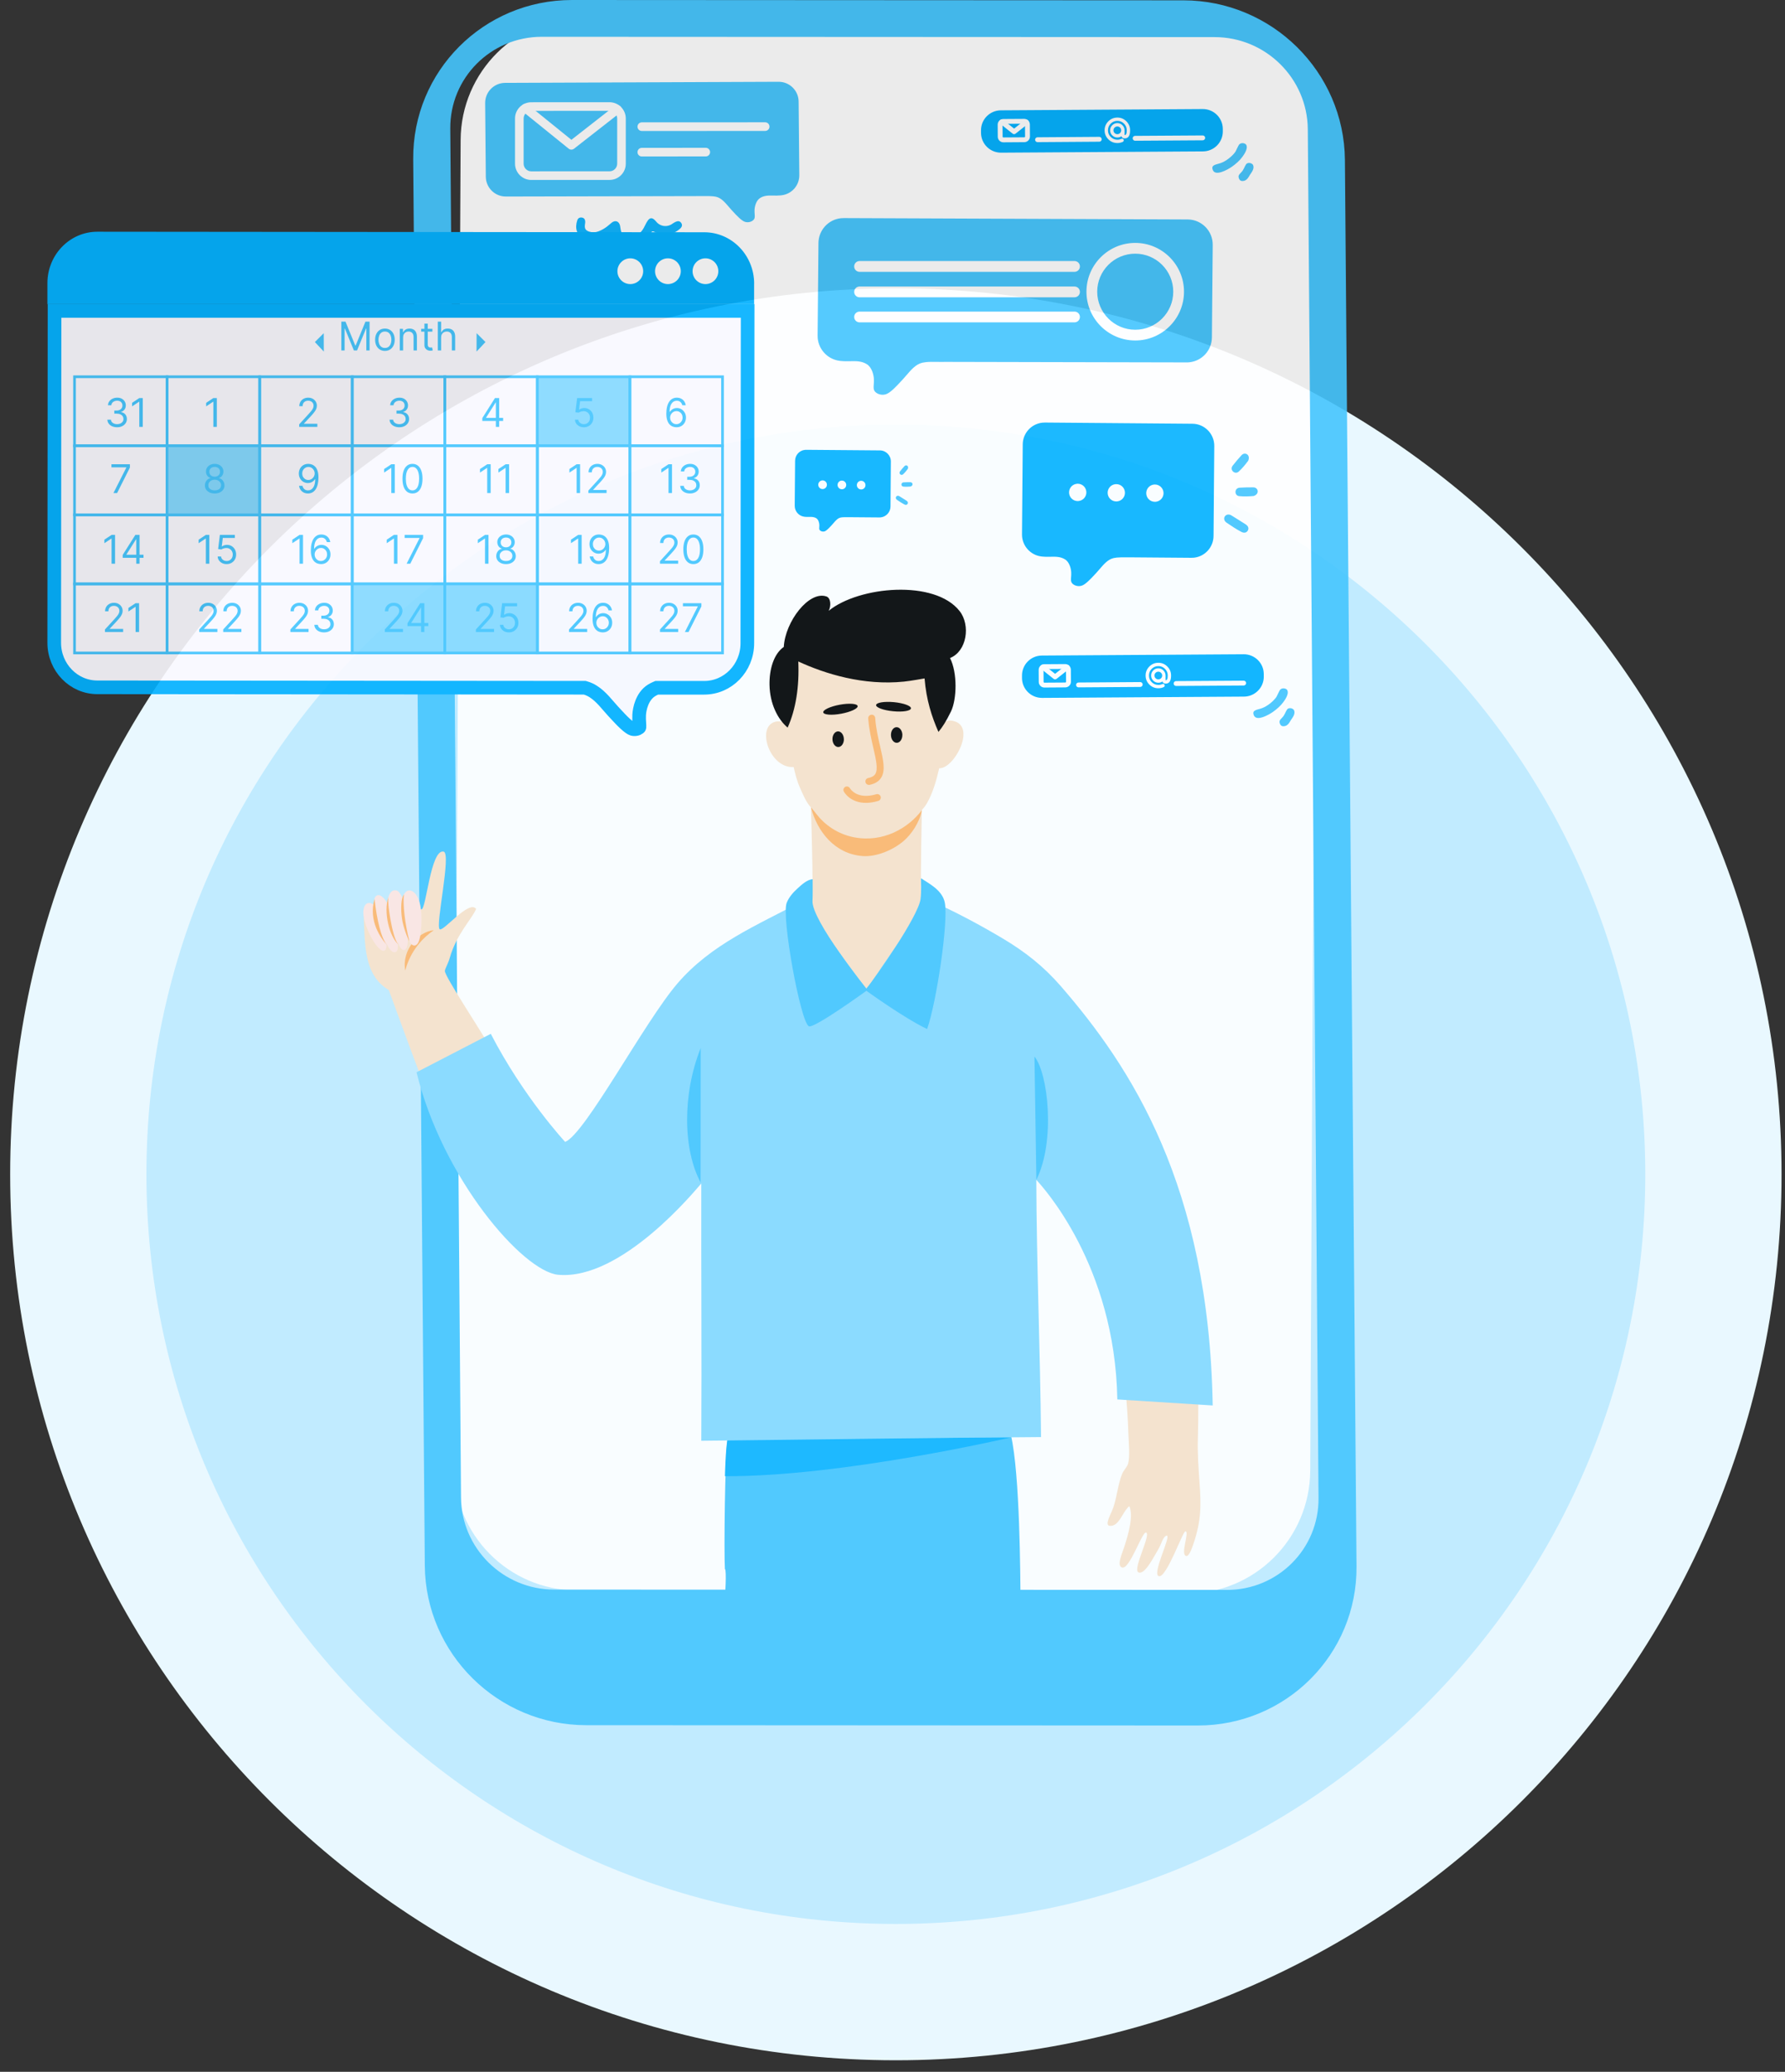 <svg width="131" height="152" viewBox="0 0 131 152" fill="none" xmlns="http://www.w3.org/2000/svg">
<rect x="0" y="0" width="131" height="152" fill="#333333" stroke="none"/>
<g clip-path="url(#clip0_10_10130)">
<path d="M65.746 146.151C98.883 146.151 125.746 119.288 125.746 86.151C125.746 53.014 98.883 26.151 65.746 26.151C32.609 26.151 5.746 53.014 5.746 86.151C5.746 119.288 32.609 146.151 65.746 146.151Z" fill="#C1EBFF" stroke="#E9F8FF" stroke-width="10"/>
<g opacity="0.9">
<path d="M42.299 116.678L87.078 116.907C92.067 116.932 96.132 112.892 96.158 107.884L96.65 10.594C96.675 5.586 92.651 1.505 87.662 1.479L42.883 1.251C37.895 1.226 33.83 5.266 33.805 10.274L33.313 107.564C33.288 112.572 37.312 116.652 42.3 116.678H42.299Z" fill="white"/>
<path d="M99.554 114.908C99.535 112.537 98.737 15.949 98.702 11.731C98.649 5.272 93.343 0.03 86.852 0.024L41.982 4.65973e-06C35.491 -0.006 30.271 5.226 30.325 11.685L31.177 114.863C31.23 121.322 36.536 126.564 43.027 126.569L87.897 126.592C94.388 126.598 99.608 121.367 99.554 114.908ZM90.043 116.644L40.668 116.62C36.924 116.617 33.865 113.594 33.834 109.868L33.408 55.22L33.046 9.439C33.016 5.713 36.026 2.696 39.769 2.699L89.144 2.723C92.888 2.726 95.947 5.749 95.978 9.475C96.169 32.648 96.748 107.82 96.766 109.905C96.796 113.63 93.786 116.648 90.041 116.644H90.043Z" fill="#45C5FE"/>
<path fill-rule="evenodd" clip-rule="evenodd" d="M74.192 105.299C74.859 108.143 74.876 115.716 74.896 117.275H53.2C53.2 117.275 53.344 115.155 53.2 115.113C53.124 113.856 53.208 106.801 53.386 105.621C60.173 105.68 67.298 105.369 74.195 105.299" fill="#45C5FE"/>
<path fill-rule="evenodd" clip-rule="evenodd" d="M53.203 108.303C53.203 108.303 53.243 106.408 53.387 105.62L74.238 105.445C74.238 105.445 61.848 108.343 53.203 108.301" fill="#0CB4FF"/>
<path fill-rule="evenodd" clip-rule="evenodd" d="M69.023 53.155C69.336 52.946 69.573 52.742 70.113 52.937C71.579 53.465 69.997 56.414 68.927 56.363C68.712 57.295 68.461 58.165 68.031 58.924C67.902 59.153 67.653 59.433 67.653 59.433C67.653 59.433 67.551 64.197 67.602 65.767C67.563 66.03 67.919 66.022 68.012 66.194C66.58 68.4 65.142 70.6 63.6 72.647C61.931 70.552 60.437 68.335 58.856 66.174C59.034 65.906 59.48 65.858 59.601 65.544C59.703 65.282 59.514 59.235 59.514 59.235C59.175 58.882 58.935 58.297 58.726 57.831C58.469 57.258 58.361 56.772 58.246 56.275C56.503 56.38 55.515 53.423 56.825 52.971C57.192 52.844 57.556 52.991 57.751 53.112C57.605 50.299 58.452 47.65 60.197 46.498C61.248 45.806 62.829 45.337 64.284 45.577C66.12 45.882 67.317 47.066 68.043 48.303C68.817 49.616 69.057 51.409 69.02 53.16" fill="#F9E2CA"/>
<path fill-rule="evenodd" clip-rule="evenodd" d="M67.658 59.431C67.486 60.363 66.867 61.222 66.333 61.685C65.545 62.368 64.314 62.874 63.328 62.806C61.255 62.659 59.973 60.993 59.516 59.233C59.682 59.414 59.821 59.603 59.939 59.753C60.487 60.456 61.419 61.185 62.676 61.428C64.814 61.84 66.666 60.753 67.658 59.434" fill="#FFB66A"/>
<path fill-rule="evenodd" clip-rule="evenodd" d="M66.853 51.971C66.836 52.155 66.249 52.251 65.543 52.18C64.84 52.112 64.28 51.909 64.297 51.726C64.317 51.542 64.901 51.449 65.608 51.514C66.311 51.582 66.87 51.785 66.853 51.968" fill="black"/>
<path fill-rule="evenodd" clip-rule="evenodd" d="M66.223 53.914C66.229 54.231 66.048 54.491 65.816 54.496C65.585 54.502 65.393 54.248 65.387 53.931C65.379 53.615 65.562 53.355 65.794 53.35C66.025 53.344 66.217 53.598 66.226 53.914" fill="black"/>
<path fill-rule="evenodd" clip-rule="evenodd" d="M62.941 51.799C62.975 51.98 62.436 52.231 61.741 52.361C61.047 52.491 60.453 52.446 60.419 52.265C60.386 52.084 60.925 51.833 61.62 51.703C62.317 51.576 62.908 51.618 62.941 51.799Z" fill="black"/>
<path fill-rule="evenodd" clip-rule="evenodd" d="M61.933 54.222C61.938 54.538 61.758 54.801 61.526 54.804C61.295 54.81 61.102 54.555 61.094 54.239C61.086 53.923 61.269 53.663 61.501 53.657C61.73 53.652 61.924 53.906 61.93 54.222" fill="black"/>
<path d="M63.772 57.586C63.786 57.586 63.803 57.586 63.817 57.581C64.215 57.499 64.492 57.332 64.662 57.066C65.003 56.536 64.823 55.756 64.594 54.77C64.45 54.144 64.283 53.429 64.23 52.669C64.218 52.528 64.094 52.421 63.956 52.435C63.814 52.443 63.71 52.568 63.718 52.706C63.778 53.505 63.947 54.237 64.097 54.886C64.289 55.722 64.458 56.442 64.232 56.793C64.139 56.934 63.972 57.03 63.715 57.081C63.577 57.109 63.487 57.245 63.518 57.383C63.54 57.504 63.651 57.589 63.772 57.586Z" fill="#FFB66A"/>
<path d="M63.599 58.902C63.85 58.896 64.136 58.854 64.458 58.758C64.59 58.718 64.669 58.577 64.63 58.441C64.59 58.306 64.446 58.23 64.314 58.269C62.882 58.693 62.396 57.863 62.376 57.829C62.306 57.707 62.153 57.662 62.032 57.73C61.907 57.798 61.862 57.95 61.93 58.072C61.95 58.114 62.404 58.927 63.602 58.902" fill="#FFB66A"/>
<path fill-rule="evenodd" clip-rule="evenodd" d="M69.722 48.278C70.273 49.359 70.228 51.305 69.787 52.206C69.437 52.923 69.171 53.336 68.872 53.697C68.381 52.584 67.98 51.35 67.853 49.772C67.853 49.772 66.847 49.955 66.344 50.006C63.365 50.311 60.552 49.438 58.586 48.529C58.668 50.362 58.406 52.048 57.804 53.381C57.064 52.76 56.502 51.619 56.474 50.255C56.451 49.105 56.787 47.97 57.522 47.461C57.62 45.606 59.371 43.313 60.656 43.762C60.981 43.875 61.004 44.476 60.815 44.812C63.034 43.005 68.606 42.499 70.428 44.835C71.239 45.871 70.959 47.783 69.725 48.275L69.722 48.278Z" fill="black"/>
<path fill-rule="evenodd" clip-rule="evenodd" d="M85.121 86.875C85.18 86.881 85.177 86.92 85.169 86.96C87.377 91.891 88.114 98.864 87.911 105.523C87.877 106.619 87.956 107.672 88.032 108.782C88.143 110.341 88.182 111.544 87.572 113.304C87.459 113.629 87.256 114.219 87.038 114.151C86.612 114.018 87.326 112.341 86.993 112.347C86.801 112.349 85.618 115.755 85.053 115.637C84.491 115.518 86.016 112.589 85.612 112.666C85.358 112.714 85.197 113.343 85.059 113.572C84.689 114.182 84.011 115.594 83.536 115.349C83.118 115.1 84.519 112.522 84.101 112.434C83.813 112.375 82.904 115.168 82.35 115.001C81.946 114.88 82.319 114.058 82.491 113.538C82.836 112.499 83.192 111.189 82.878 110.499C82.367 110.917 82.15 111.985 81.455 111.945C81.017 111.92 81.551 111.053 81.709 110.587C81.983 109.768 82.056 108.847 82.356 108.124C82.472 107.848 82.709 107.644 82.785 107.39C82.946 106.853 82.833 105.865 82.808 105.105C82.734 102.939 82.508 100.609 82.175 98.689C81.681 95.853 81.048 93.204 80.012 90.897C80.955 90.439 81.692 89.643 82.505 88.976C83.373 88.267 84.302 87.64 85.124 86.875" fill="#F9E2CA"/>
<path fill-rule="evenodd" clip-rule="evenodd" d="M28.531 72.628C29.923 76.381 31.485 80.897 33.38 84.959C35.366 84.052 37.317 83.092 39.156 81.956C38.19 80.366 37.071 78.757 35.967 76.819C35.196 75.472 32.623 71.603 32.649 71.233C32.66 71.063 32.886 70.705 33.007 70.278C33.513 68.507 34.612 67.463 34.942 66.683C34.434 65.986 32.55 68.352 32.273 68.177C31.926 67.957 33.146 62.605 32.558 62.478C31.595 62.269 31.282 66.754 30.923 66.717C30.457 66.669 30.573 66.194 30.175 66.087C29.7 65.96 29.805 66.553 29.195 66.579C28.845 66.593 28.87 66.2 28.455 66.268C27.972 66.35 28.082 66.785 27.743 66.974C27.455 67.132 27.489 66.607 27.031 66.655C26.743 66.686 26.675 66.926 26.712 67.762C26.794 69.742 26.865 71.637 28.525 72.628H28.531Z" fill="#F9E2CA"/>
<path fill-rule="evenodd" clip-rule="evenodd" d="M31.838 68.245C31.076 68.762 30.138 69.705 29.74 71.199C29.474 69.674 30.703 68.35 31.838 68.245Z" fill="#FFB66A"/>
<path fill-rule="evenodd" clip-rule="evenodd" d="M29.545 65.863C29.773 65.03 30.508 65.185 30.793 66.208C31.053 67.143 30.923 68.741 30.691 69.159C30.471 69.555 30.076 69.379 29.932 68.716C29.949 69.086 29.92 69.639 29.675 69.701C29.494 69.749 29.316 69.461 29.183 69.12C29.217 69.399 29.223 69.716 29.082 69.82C28.827 70.009 28.5 69.569 28.367 69.199C28.387 69.427 28.359 69.656 28.234 69.735C28 69.879 27.599 69.396 27.317 68.899C27.04 68.416 26.8 67.812 26.704 67.323C26.54 66.476 26.904 65.993 27.438 66.383C27.46 66.055 27.455 65.866 27.59 65.745C27.861 65.505 28.229 65.903 28.424 66.27C28.457 65.714 28.698 65.18 29.144 65.346C29.285 65.4 29.426 65.635 29.542 65.86" fill="#FFE5E1"/>
<path fill-rule="evenodd" clip-rule="evenodd" d="M28.5 65.815C28.455 66.151 28.534 66.773 28.641 67.383C28.78 68.165 28.994 69.083 29.268 69.332C28.545 68.679 28.142 66.917 28.5 65.815Z" fill="#FFB66A"/>
<path fill-rule="evenodd" clip-rule="evenodd" d="M30.047 69.066C29.875 68.769 29.587 67.975 29.508 67.433C29.392 66.657 29.437 65.897 29.641 65.62C29.559 66.349 29.711 67.764 30.05 69.066" fill="#FFB66A"/>
<path fill-rule="evenodd" clip-rule="evenodd" d="M27.486 65.953C27.661 67.506 27.974 68.879 28.446 69.387C27.946 68.848 27.023 67.571 27.486 65.953Z" fill="#FFB66A"/>
<path fill-rule="evenodd" clip-rule="evenodd" d="M76.407 105.431C68.079 105.487 59.589 105.614 51.467 105.702C51.503 99.384 51.453 93.128 51.467 86.825C51.057 87.288 45.638 93.942 40.969 93.524C38.379 93.292 32.457 86.441 30.57 78.666L36.018 75.847C38.433 80.51 41.477 83.777 41.477 83.777C42.955 83.184 47.264 75.019 49.707 72.164C52.175 69.281 55.542 67.888 58.79 66.157C59.115 66.29 59.292 66.651 59.487 66.917C60.818 68.73 62.165 70.749 63.614 72.577C65.091 70.351 66.61 68.182 68.118 65.999C70.115 66.886 71.894 67.846 73.538 68.82C75.244 69.832 76.596 70.905 77.85 72.348C82.982 78.262 88.721 86.974 89 103.112L81.999 102.669C81.832 92.789 76.483 87.028 76.054 86.559C76.074 92.679 76.339 99.144 76.401 105.431" fill="#85D9FF"/>
<path fill-rule="evenodd" clip-rule="evenodd" d="M67.595 64.434C68.134 64.802 69.157 65.287 69.34 66.225C69.611 67.615 68.736 73.523 68.041 75.494C66.38 74.712 63.585 72.69 63.585 72.69C63.585 72.69 59.738 75.477 59.362 75.293C58.749 74.994 57.337 67.253 57.733 66.242C57.888 65.841 58.19 65.488 58.524 65.186C58.82 64.917 59.23 64.531 59.639 64.502C59.639 64.929 59.651 65.666 59.628 66.092C59.554 67.519 63.579 72.526 63.579 72.526C64.279 71.698 67.377 67.236 67.555 65.977C67.637 65.403 67.584 64.683 67.592 64.432" fill="#45C5FE"/>
<path fill-rule="evenodd" clip-rule="evenodd" d="M51.425 76.889L51.416 86.745C50.143 84.384 50.047 80.331 51.425 76.889Z" fill="#45C5FE"/>
<path fill-rule="evenodd" clip-rule="evenodd" d="M75.918 77.514C76.923 78.748 77.474 83.704 76.059 86.56L75.918 77.514Z" fill="#45C5FE"/>
<path d="M61.711 26.482C61.967 26.509 62.196 26.504 62.417 26.499C62.837 26.491 63.235 26.482 63.619 26.721C63.992 26.954 64.119 27.508 64.134 27.797C64.142 27.949 64.134 28.084 64.124 28.203C64.107 28.439 64.104 28.567 64.181 28.684C64.287 28.845 64.555 28.989 64.863 28.957C64.91 28.952 64.956 28.944 65.001 28.93C65.328 28.838 65.799 28.326 66.111 27.989C66.158 27.937 66.203 27.888 66.245 27.844C66.335 27.748 66.425 27.644 66.52 27.533C66.867 27.127 67.225 26.708 67.707 26.607C67.784 26.59 67.867 26.578 67.954 26.568C68.202 26.543 68.461 26.545 68.759 26.55C68.961 26.551 69.171 26.556 69.405 26.55H69.414L87.077 26.588C87.149 26.588 87.22 26.587 87.291 26.578C88.223 26.479 88.934 25.694 88.941 24.755L89.001 17.965C89.01 16.946 88.188 16.109 87.169 16.101L61.93 16C61.858 16 61.787 16.003 61.716 16.01C60.783 16.109 60.073 16.892 60.066 17.834L60.004 24.624C59.996 25.56 60.691 26.354 61.619 26.472L61.711 26.484V26.482Z" fill="#45C5FE"/>
<path d="M79.734 21.401C79.734 19.427 81.341 17.821 83.314 17.821C85.287 17.821 86.893 19.427 86.893 21.401C86.893 23.374 85.287 24.98 83.314 24.98C81.341 24.98 79.734 23.374 79.734 21.401ZM80.524 21.401C80.524 22.939 81.775 24.191 83.314 24.191C84.853 24.191 86.104 22.939 86.104 21.401C86.104 19.862 84.853 18.611 83.314 18.611C81.775 18.611 80.524 19.862 80.524 21.401Z" fill="white"/>
<path d="M63.081 19.943H78.859C79.078 19.943 79.254 19.766 79.254 19.547C79.254 19.328 79.078 19.151 78.859 19.151H63.081C62.863 19.151 62.688 19.328 62.688 19.547C62.688 19.766 62.864 19.943 63.081 19.943Z" fill="white"/>
<path d="M63.081 21.811H78.859C79.078 21.811 79.254 21.634 79.254 21.416C79.254 21.197 79.078 21.021 78.859 21.021H63.081C62.863 21.021 62.688 21.198 62.688 21.416C62.688 21.633 62.864 21.811 63.081 21.811Z" fill="white"/>
<path d="M63.081 23.65H78.859C79.078 23.65 79.254 23.473 79.254 23.254C79.254 23.035 79.078 22.86 78.859 22.86H63.081C62.863 22.86 62.688 23.037 62.688 23.254C62.688 23.471 62.864 23.65 63.081 23.65Z" fill="white"/>
<path d="M76.497 40.832C76.721 40.855 76.921 40.851 77.114 40.846C77.482 40.839 77.83 40.832 78.165 41.041C78.492 41.244 78.603 41.728 78.616 41.982C78.623 42.114 78.616 42.232 78.607 42.336C78.592 42.543 78.589 42.654 78.657 42.758C78.75 42.897 78.984 43.024 79.254 42.996C79.295 42.992 79.335 42.984 79.374 42.972C79.66 42.892 80.072 42.444 80.345 42.149C80.386 42.104 80.426 42.061 80.462 42.023C80.54 41.939 80.62 41.848 80.702 41.75C81.006 41.395 81.319 41.029 81.74 40.941C81.808 40.926 81.88 40.916 81.957 40.907C82.173 40.885 82.4 40.886 82.661 40.891C82.837 40.892 83.022 40.896 83.226 40.891H83.234L87.431 40.924C87.495 40.924 87.557 40.923 87.618 40.916C88.434 40.829 89.056 40.142 89.061 39.321L89.115 32.718C89.122 31.828 88.403 31.096 87.513 31.088L76.689 31C76.625 31 76.563 31.003 76.501 31.009C75.686 31.096 75.064 31.78 75.058 32.603L75.004 39.206C74.997 40.025 75.605 40.72 76.416 40.823L76.497 40.833V40.832Z" fill="#06B2FF"/>
<path d="M79.024 35.494C78.704 35.528 78.46 35.797 78.457 36.12C78.457 36.289 78.52 36.45 78.638 36.571C78.757 36.691 78.916 36.759 79.086 36.761C79.111 36.761 79.136 36.761 79.161 36.756C79.48 36.722 79.725 36.454 79.728 36.13C79.728 35.961 79.664 35.8 79.547 35.678C79.427 35.557 79.268 35.49 79.099 35.488C79.076 35.488 79.049 35.488 79.025 35.493" fill="white"/>
<path d="M81.856 35.522C81.535 35.555 81.292 35.823 81.289 36.147C81.288 36.317 81.352 36.477 81.47 36.598C81.59 36.719 81.747 36.786 81.918 36.789C81.943 36.789 81.968 36.789 81.993 36.785C82.312 36.751 82.557 36.481 82.56 36.159C82.561 35.99 82.496 35.829 82.379 35.709C82.261 35.588 82.102 35.52 81.931 35.519C81.906 35.519 81.881 35.519 81.858 35.522" fill="white"/>
<path d="M84.688 35.549C84.367 35.583 84.124 35.852 84.121 36.175C84.12 36.344 84.184 36.505 84.302 36.625C84.421 36.746 84.579 36.814 84.75 36.815C84.775 36.815 84.8 36.815 84.825 36.812C85.144 36.778 85.389 36.509 85.392 36.186C85.392 36.017 85.329 35.857 85.209 35.736C85.091 35.615 84.932 35.547 84.763 35.546C84.738 35.546 84.713 35.546 84.688 35.55" fill="white"/>
<path d="M90.094 37.752C89.839 37.8 89.712 38.134 90.023 38.349C90.369 38.587 90.718 38.817 91.089 39.014C91.31 39.132 91.494 39.085 91.584 38.91C91.665 38.749 91.609 38.593 91.404 38.459C91.073 38.246 90.736 38.041 90.4 37.83C90.305 37.77 90.21 37.733 90.095 37.754L90.094 37.752Z" fill="#45C5FE"/>
<path d="M91.981 35.755C91.647 35.751 91.313 35.758 90.982 35.779C90.571 35.805 90.581 36.359 90.939 36.399C91.307 36.438 91.677 36.419 92.004 36.39C92.459 36.244 92.35 35.761 91.983 35.755H91.981Z" fill="#45C5FE"/>
<path d="M91.604 33.802C91.795 33.364 91.362 33.124 91.115 33.397C90.89 33.642 90.673 33.897 90.469 34.159C90.215 34.483 90.637 34.844 90.903 34.603C91.178 34.354 91.408 34.065 91.605 33.802H91.604Z" fill="#45C5FE"/>
<path d="M59.071 37.916C59.183 37.928 59.283 37.925 59.379 37.923C59.563 37.919 59.737 37.916 59.905 38.02C60.068 38.122 60.124 38.364 60.13 38.491C60.134 38.557 60.13 38.616 60.126 38.668C60.118 38.771 60.117 38.827 60.151 38.879C60.197 38.949 60.314 39.012 60.449 38.998C60.47 38.996 60.489 38.992 60.509 38.986C60.652 38.946 60.858 38.722 60.995 38.575C61.015 38.552 61.035 38.531 61.053 38.511C61.093 38.469 61.132 38.424 61.173 38.375C61.325 38.198 61.482 38.014 61.693 37.97C61.726 37.963 61.762 37.958 61.801 37.953C61.909 37.942 62.022 37.943 62.153 37.945C62.241 37.946 62.333 37.948 62.435 37.945H62.439L64.538 37.962C64.57 37.962 64.601 37.961 64.632 37.958C65.039 37.914 65.35 37.571 65.353 37.16L65.379 33.859C65.383 33.414 65.024 33.048 64.579 33.044L59.166 33C59.135 33 59.104 33.002 59.073 33.004C58.665 33.048 58.354 33.39 58.352 33.802L58.324 37.103C58.321 37.512 58.625 37.86 59.03 37.911L59.071 37.916Z" fill="#06B2FF"/>
<path d="M60.334 35.247C60.175 35.264 60.052 35.399 60.051 35.56C60.051 35.645 60.082 35.725 60.141 35.785C60.201 35.846 60.281 35.88 60.365 35.88C60.378 35.88 60.39 35.88 60.403 35.878C60.562 35.861 60.685 35.727 60.686 35.565C60.686 35.48 60.654 35.4 60.596 35.339C60.536 35.279 60.456 35.245 60.372 35.244C60.36 35.244 60.347 35.244 60.335 35.246" fill="white"/>
<path d="M61.752 35.261C61.592 35.278 61.47 35.412 61.469 35.574C61.468 35.659 61.5 35.739 61.559 35.799C61.619 35.86 61.698 35.894 61.783 35.895C61.796 35.895 61.808 35.895 61.821 35.893C61.98 35.876 62.103 35.741 62.104 35.58C62.105 35.495 62.072 35.415 62.014 35.355C61.955 35.294 61.875 35.261 61.79 35.26C61.777 35.26 61.764 35.26 61.752 35.261Z" fill="white"/>
<path d="M63.166 35.275C63.006 35.292 62.884 35.427 62.883 35.588C62.882 35.672 62.914 35.753 62.973 35.813C63.033 35.873 63.112 35.907 63.197 35.908C63.21 35.908 63.222 35.908 63.235 35.907C63.395 35.89 63.517 35.755 63.518 35.594C63.518 35.509 63.486 35.429 63.427 35.368C63.368 35.308 63.288 35.274 63.204 35.273C63.191 35.273 63.179 35.273 63.166 35.275Z" fill="white"/>
<path d="M65.869 36.376C65.742 36.4 65.678 36.567 65.834 36.674C66.007 36.794 66.181 36.908 66.367 37.007C66.477 37.066 66.569 37.042 66.614 36.955C66.655 36.875 66.627 36.797 66.524 36.73C66.359 36.623 66.19 36.52 66.022 36.415C65.975 36.385 65.927 36.366 65.869 36.376Z" fill="#45C5FE"/>
<path d="M66.811 35.378C66.644 35.375 66.477 35.379 66.311 35.389C66.106 35.403 66.111 35.679 66.29 35.699C66.474 35.719 66.659 35.71 66.822 35.695C67.049 35.622 66.994 35.38 66.811 35.378Z" fill="#45C5FE"/>
<path d="M66.622 34.401C66.718 34.182 66.502 34.062 66.378 34.198C66.265 34.321 66.157 34.449 66.055 34.58C65.928 34.742 66.139 34.922 66.272 34.801C66.409 34.677 66.524 34.533 66.622 34.401Z" fill="#45C5FE"/>
<path d="M92.75 49.633C92.754 50.442 92.103 51.102 91.294 51.107L76.478 51.201C75.669 51.206 75.008 50.554 75.004 49.747V49.568C74.998 48.76 75.65 48.1 76.458 48.094L91.274 48C92.083 47.995 92.744 48.646 92.748 49.455V49.633H92.75Z" fill="#00B0FF"/>
<path d="M76.646 50.441C76.42 50.441 76.234 50.257 76.233 50.03L76.227 49.147C76.227 49.036 76.269 48.932 76.346 48.853C76.424 48.774 76.528 48.73 76.638 48.73L78.172 48.72C78.401 48.72 78.587 48.904 78.589 49.13L78.595 50.014C78.596 50.242 78.412 50.429 78.184 50.43L76.647 50.441H76.646ZM78.174 49.076L76.64 49.087C76.621 49.087 76.607 49.096 76.6 49.103C76.594 49.109 76.583 49.123 76.583 49.144L76.589 50.027C76.589 50.059 76.615 50.084 76.646 50.084L78.18 50.074C78.211 50.074 78.237 50.048 78.237 50.017L78.231 49.133C78.231 49.102 78.205 49.076 78.174 49.076Z" fill="white"/>
<path d="M77.432 49.842C77.393 49.842 77.353 49.829 77.321 49.803L76.415 49.08C76.338 49.019 76.325 48.906 76.386 48.83C76.448 48.753 76.56 48.74 76.636 48.801L77.432 49.437L78.218 48.815C78.296 48.753 78.409 48.767 78.468 48.845C78.53 48.923 78.516 49.035 78.439 49.095L77.541 49.803C77.508 49.829 77.469 49.842 77.43 49.842H77.432Z" fill="white"/>
<path d="M79.151 50.428C79.053 50.428 78.973 50.349 78.973 50.251C78.973 50.152 79.052 50.072 79.149 50.072L83.682 50.04C83.779 50.04 83.86 50.119 83.86 50.217C83.86 50.316 83.781 50.397 83.684 50.397L79.151 50.428Z" fill="white"/>
<path d="M85.666 48.895C85.485 48.715 85.265 48.625 85.012 48.625H85.004C84.748 48.627 84.525 48.721 84.344 48.904C84.164 49.088 84.073 49.31 84.074 49.566C84.076 49.822 84.17 50.044 84.353 50.225C84.534 50.404 84.756 50.494 85.009 50.494H85.016C85.154 50.494 85.283 50.466 85.398 50.412C85.422 50.404 85.442 50.39 85.457 50.367C85.472 50.346 85.479 50.322 85.479 50.297C85.479 50.262 85.467 50.234 85.443 50.21C85.419 50.186 85.391 50.174 85.356 50.174C85.337 50.174 85.317 50.18 85.301 50.189C85.214 50.228 85.118 50.249 85.016 50.249H85.01C84.823 50.249 84.66 50.181 84.525 50.048C84.39 49.916 84.321 49.753 84.321 49.563C84.321 49.373 84.387 49.208 84.519 49.074C84.652 48.94 84.816 48.869 85.006 48.868H85.012C85.106 48.868 85.193 48.884 85.271 48.917C85.35 48.95 85.427 49.001 85.494 49.068C85.562 49.134 85.613 49.208 85.647 49.289C85.681 49.368 85.698 49.458 85.7 49.555C85.7 49.676 85.688 49.769 85.659 49.828C85.635 49.882 85.601 49.906 85.553 49.907C85.542 49.907 85.541 49.907 85.541 49.895V49.557C85.538 49.411 85.484 49.286 85.38 49.184C85.279 49.082 85.154 49.031 85.01 49.031H85.006C84.861 49.031 84.735 49.085 84.633 49.188C84.531 49.292 84.479 49.417 84.48 49.563C84.48 49.708 84.534 49.834 84.638 49.936C84.741 50.038 84.865 50.089 85.009 50.089H85.013C85.121 50.089 85.222 50.057 85.31 49.996C85.341 50.1 85.424 50.153 85.556 50.153C85.816 50.151 85.948 49.949 85.945 49.554C85.944 49.298 85.849 49.076 85.666 48.895ZM84.748 49.45C84.763 49.416 84.783 49.384 84.808 49.361C84.834 49.335 84.864 49.316 84.898 49.301C84.933 49.286 84.97 49.278 85.009 49.278H85.01C85.048 49.278 85.085 49.286 85.118 49.301C85.153 49.316 85.183 49.335 85.208 49.361C85.234 49.386 85.255 49.416 85.27 49.45C85.285 49.483 85.292 49.521 85.292 49.558C85.292 49.596 85.285 49.633 85.271 49.668C85.256 49.702 85.237 49.732 85.211 49.759C85.186 49.784 85.156 49.805 85.121 49.82C85.087 49.835 85.049 49.843 85.009 49.843C84.972 49.843 84.934 49.835 84.901 49.822C84.867 49.807 84.835 49.787 84.81 49.762C84.784 49.738 84.763 49.706 84.748 49.672C84.733 49.638 84.726 49.6 84.726 49.561C84.726 49.522 84.733 49.485 84.747 49.45H84.748Z" fill="white"/>
<path d="M86.311 50.325C86.214 50.325 86.133 50.245 86.133 50.148C86.133 50.049 86.212 49.968 86.31 49.968L91.275 49.937C91.373 49.937 91.453 50.016 91.453 50.113C91.453 50.212 91.374 50.293 91.277 50.293L86.311 50.325Z" fill="white"/>
<path fill-rule="evenodd" clip-rule="evenodd" d="M92.016 52.474C91.857 52.08 92.262 52.083 92.605 51.96C92.996 51.821 93.424 51.471 93.649 51.169C93.721 51.072 93.779 50.901 93.845 50.788C93.9 50.696 93.921 50.546 94.136 50.505C94.26 50.481 94.434 50.54 94.482 50.652C94.609 50.946 94.266 51.397 94.16 51.54C93.987 51.774 93.698 52.038 93.405 52.24C93.093 52.453 92.209 52.954 92.016 52.475V52.474Z" fill="#45C5FE"/>
<path fill-rule="evenodd" clip-rule="evenodd" d="M93.923 53.071C93.835 52.817 94.043 52.752 94.207 52.516C94.337 52.327 94.413 52.03 94.546 51.979C94.752 51.903 94.936 52.023 94.973 52.116C95.084 52.39 94.848 52.661 94.738 52.829C94.644 52.972 94.523 53.278 94.196 53.281C94.033 53.283 93.962 53.185 93.923 53.071Z" fill="#45C5FE"/>
<path d="M89.742 9.633C89.747 10.442 89.095 11.102 88.286 11.107L73.47 11.201C72.661 11.206 72.001 10.554 71.996 9.747V9.568C71.99 8.759 72.642 8.1 73.451 8.094L88.267 8C89.076 7.996 89.736 8.646 89.741 9.455V9.633H89.742Z" fill="#00B0FF"/>
<path d="M73.638 10.441C73.412 10.441 73.226 10.257 73.225 10.03L73.219 9.147C73.219 9.036 73.261 8.932 73.338 8.853C73.416 8.774 73.52 8.73 73.631 8.73L75.165 8.72C75.394 8.72 75.579 8.904 75.581 9.13L75.587 10.014C75.588 10.242 75.404 10.429 75.176 10.43L73.64 10.441H73.638ZM75.166 9.076L73.632 9.087C73.613 9.087 73.599 9.096 73.592 9.103C73.586 9.109 73.575 9.123 73.575 9.144L73.581 10.027C73.581 10.059 73.607 10.084 73.638 10.084L75.172 10.074C75.203 10.074 75.229 10.048 75.229 10.017L75.223 9.133C75.223 9.102 75.197 9.076 75.166 9.076Z" fill="white"/>
<path d="M74.424 9.842C74.385 9.842 74.345 9.829 74.313 9.803L73.407 9.08C73.331 9.019 73.317 8.906 73.379 8.83C73.44 8.753 73.552 8.74 73.629 8.801L74.424 9.436L75.21 8.815C75.288 8.753 75.401 8.767 75.461 8.845C75.522 8.923 75.508 9.035 75.431 9.095L74.533 9.803C74.5 9.829 74.462 9.842 74.422 9.842H74.424Z" fill="white"/>
<path d="M76.143 10.428C76.046 10.428 75.965 10.349 75.965 10.251C75.965 10.152 76.044 10.072 76.142 10.072L80.674 10.04C80.772 10.04 80.853 10.119 80.853 10.217C80.853 10.316 80.773 10.396 80.676 10.396L76.143 10.428Z" fill="white"/>
<path d="M82.659 8.895C82.478 8.715 82.257 8.625 82.004 8.625H81.997C81.74 8.627 81.517 8.721 81.336 8.904C81.156 9.088 81.065 9.31 81.066 9.566C81.068 9.822 81.162 10.043 81.345 10.225C81.526 10.405 81.748 10.494 82.001 10.494H82.009C82.146 10.494 82.275 10.466 82.391 10.412C82.415 10.405 82.434 10.39 82.449 10.367C82.464 10.346 82.472 10.322 82.472 10.297C82.472 10.262 82.46 10.234 82.436 10.21C82.412 10.186 82.383 10.174 82.349 10.174C82.329 10.174 82.31 10.18 82.293 10.189C82.206 10.228 82.111 10.249 82.009 10.249H82.003C81.815 10.249 81.652 10.181 81.517 10.048C81.382 9.916 81.314 9.753 81.314 9.563C81.314 9.372 81.379 9.208 81.511 9.074C81.645 8.94 81.808 8.869 81.998 8.868H82.004C82.099 8.868 82.185 8.884 82.263 8.917C82.343 8.95 82.419 9.001 82.487 9.068C82.554 9.134 82.605 9.208 82.639 9.289C82.674 9.368 82.69 9.458 82.692 9.555C82.692 9.677 82.68 9.769 82.651 9.828C82.627 9.882 82.593 9.906 82.545 9.907C82.534 9.907 82.533 9.907 82.533 9.895V9.557C82.53 9.411 82.476 9.286 82.373 9.184C82.271 9.082 82.146 9.031 82.003 9.031H81.998C81.853 9.031 81.727 9.085 81.625 9.188C81.523 9.292 81.471 9.417 81.472 9.563C81.472 9.708 81.526 9.834 81.63 9.936C81.733 10.037 81.857 10.088 82.001 10.088H82.006C82.114 10.088 82.214 10.057 82.302 9.996C82.334 10.101 82.416 10.153 82.548 10.153C82.808 10.151 82.94 9.949 82.937 9.554C82.936 9.298 82.841 9.076 82.659 8.895ZM81.74 9.45C81.755 9.416 81.775 9.384 81.8 9.36C81.826 9.335 81.856 9.316 81.89 9.301C81.925 9.286 81.962 9.278 82.001 9.278H82.003C82.04 9.278 82.078 9.286 82.111 9.301C82.145 9.316 82.175 9.335 82.2 9.36C82.226 9.386 82.247 9.416 82.262 9.45C82.277 9.483 82.284 9.521 82.284 9.558C82.284 9.596 82.277 9.633 82.263 9.668C82.248 9.702 82.229 9.732 82.203 9.759C82.178 9.784 82.148 9.805 82.114 9.82C82.079 9.835 82.042 9.843 82.001 9.843C81.964 9.843 81.926 9.835 81.893 9.822C81.859 9.807 81.827 9.787 81.802 9.762C81.776 9.738 81.755 9.707 81.74 9.672C81.725 9.638 81.718 9.6 81.718 9.561C81.718 9.522 81.725 9.485 81.739 9.45H81.74Z" fill="white"/>
<path d="M83.303 10.325C83.206 10.325 83.125 10.245 83.125 10.148C83.125 10.049 83.204 9.968 83.302 9.968L88.267 9.937C88.365 9.937 88.446 10.016 88.446 10.113C88.446 10.212 88.366 10.293 88.269 10.293L83.303 10.325Z" fill="white"/>
<path fill-rule="evenodd" clip-rule="evenodd" d="M89.008 12.474C88.849 12.08 89.254 12.083 89.597 11.96C89.988 11.82 90.416 11.472 90.641 11.169C90.713 11.072 90.771 10.901 90.837 10.788C90.893 10.696 90.914 10.546 91.128 10.505C91.252 10.481 91.426 10.54 91.474 10.652C91.601 10.946 91.258 11.397 91.152 11.54C90.98 11.774 90.69 12.038 90.397 12.24C90.085 12.453 89.201 12.954 89.008 12.475V12.474Z" fill="#45C5FE"/>
<path fill-rule="evenodd" clip-rule="evenodd" d="M90.916 13.071C90.827 12.817 91.035 12.752 91.199 12.516C91.329 12.327 91.405 12.03 91.539 11.979C91.744 11.903 91.928 12.023 91.966 12.116C92.076 12.39 91.84 12.661 91.731 12.829C91.636 12.973 91.515 13.278 91.188 13.281C91.025 13.283 90.954 13.185 90.916 13.071Z" fill="#45C5FE"/>
<path d="M57.303 14.333C57.099 14.354 56.917 14.351 56.742 14.348C56.407 14.341 56.092 14.333 55.786 14.525C55.488 14.709 55.389 15.149 55.376 15.38C55.37 15.5 55.376 15.608 55.384 15.702C55.397 15.89 55.4 15.991 55.338 16.084C55.254 16.212 55.04 16.327 54.796 16.301C54.76 16.296 54.723 16.29 54.686 16.28C54.426 16.206 54.052 15.801 53.805 15.532C53.767 15.49 53.732 15.452 53.698 15.417C53.627 15.34 53.555 15.258 53.48 15.168C53.204 14.846 52.919 14.512 52.537 14.432C52.475 14.419 52.409 14.41 52.339 14.402C52.142 14.381 51.938 14.384 51.699 14.387C51.538 14.389 51.37 14.392 51.186 14.387H51.178L37.135 14.418C37.078 14.418 37.02 14.416 36.965 14.41C36.222 14.33 35.658 13.707 35.653 12.96L35.605 7.562C35.599 6.752 36.252 6.086 37.062 6.08L57.129 6C57.186 6 57.244 6.003 57.299 6.008C58.042 6.086 58.606 6.709 58.611 7.456L58.66 12.855C58.666 13.599 58.114 14.23 57.376 14.324L57.303 14.333Z" fill="#45C5FE"/>
<path d="M38.993 13.203C38.334 13.203 37.798 12.668 37.797 12.008V8.699C37.795 8.379 37.92 8.079 38.144 7.853C38.37 7.626 38.67 7.502 38.99 7.502L44.73 7.499C45.389 7.499 45.926 8.036 45.926 8.694V12.004C45.928 12.322 45.805 12.623 45.579 12.85C45.353 13.076 45.053 13.2 44.734 13.2L38.995 13.203H38.993ZM44.73 8.132L38.99 8.135C38.841 8.135 38.699 8.194 38.592 8.3C38.485 8.407 38.428 8.549 38.428 8.699V12.008C38.429 12.319 38.683 12.571 38.993 12.571L44.733 12.568C44.883 12.568 45.025 12.509 45.131 12.402C45.238 12.295 45.295 12.153 45.295 12.004V8.694C45.294 8.383 45.04 8.132 44.73 8.132Z" fill="white"/>
<path d="M41.934 10.977C41.864 10.977 41.794 10.954 41.735 10.907L38.36 8.18C38.224 8.07 38.202 7.87 38.312 7.735C38.422 7.6 38.621 7.577 38.757 7.687L41.935 10.257L45.108 7.778C45.245 7.67 45.444 7.695 45.553 7.832C45.661 7.969 45.635 8.168 45.498 8.277L42.127 10.911C42.069 10.955 42.001 10.977 41.932 10.977H41.934Z" fill="white"/>
<path d="M47.102 9.609C46.927 9.609 46.785 9.467 46.785 9.294C46.785 9.118 46.927 8.976 47.101 8.976L56.154 8.972C56.33 8.972 56.471 9.113 56.471 9.289C56.471 9.464 56.33 9.606 56.156 9.606L47.102 9.611V9.609Z" fill="white"/>
<path d="M47.102 11.481C46.927 11.481 46.785 11.339 46.785 11.164C46.785 10.989 46.927 10.847 47.101 10.847L51.796 10.844C51.972 10.844 52.113 10.986 52.113 11.159C52.113 11.335 51.972 11.476 51.798 11.476L47.102 11.479V11.481Z" fill="white"/>
<path d="M44.949 17.124C44.45 17.422 43.757 17.931 42.865 17.513C42.299 17.249 42.18 16.712 42.368 16.157C42.419 16.009 42.537 15.939 42.698 15.96C42.865 15.982 42.938 16.095 42.949 16.246C42.965 16.477 42.761 16.838 43.235 16.991C43.462 17.065 43.692 17.059 43.92 16.973C44.458 16.771 44.756 16.434 44.904 16.326C45.169 16.132 45.433 16.234 45.505 16.557C45.569 16.846 45.526 17.308 46.09 17.37C46.542 17.419 46.88 17.233 47.143 16.884C47.424 16.511 47.604 15.571 48.149 16.251C48.416 16.586 48.862 16.681 49.242 16.482C49.399 16.399 49.786 16.038 49.998 16.363C50.096 16.512 50.056 16.659 49.871 16.812C49.331 17.258 48.74 17.314 48.105 17.041C47.865 16.938 47.868 16.935 47.714 17.156C47.323 17.724 46.805 18.044 46.093 17.994C45.614 17.961 45.245 17.762 45.04 17.312C45.016 17.261 44.99 17.21 44.947 17.121" fill="#0CB4FF"/>
<path d="M4.002 22.811H54.869L54.847 47.192C54.844 49.014 53.412 50.463 51.679 50.459H51.678H48.303H48.2L48.104 50.5C48.013 50.54 47.914 50.589 47.813 50.653C47.443 50.884 47.226 51.25 47.101 51.568C46.974 51.891 46.919 52.22 46.907 52.455C46.895 52.674 46.908 52.87 46.918 53.018L46.919 53.042C46.93 53.205 46.933 53.284 46.929 53.339C46.927 53.353 46.926 53.361 46.925 53.364C46.925 53.365 46.922 53.368 46.917 53.374C46.912 53.38 46.903 53.388 46.892 53.397C46.869 53.415 46.837 53.435 46.797 53.453C46.717 53.488 46.617 53.508 46.511 53.498C46.479 53.493 46.442 53.486 46.408 53.478C46.318 53.45 46.137 53.331 45.881 53.096C45.641 52.876 45.399 52.615 45.194 52.392L45.193 52.391L45.176 52.373C45.121 52.313 45.065 52.253 45.013 52.198C44.914 52.093 44.815 51.977 44.701 51.845L44.67 51.809L44.665 51.804C44.456 51.56 44.218 51.284 43.954 51.049C43.687 50.809 43.366 50.588 42.979 50.476L42.911 50.456L42.84 50.456L7.142 50.426C5.409 50.426 3.981 48.975 3.98 47.153C3.98 47.153 3.98 47.153 3.98 47.153L4.002 22.811Z" fill="#FBFAFF"/>
<path d="M3.98 47.153C3.981 48.975 5.409 50.426 7.142 50.426L42.84 50.456L42.911 50.456L42.979 50.476C43.366 50.588 43.687 50.809 43.954 51.049C44.218 51.284 44.456 51.56 44.665 51.804L44.67 51.809L44.701 51.845C44.815 51.977 44.914 52.093 45.013 52.198C45.065 52.253 45.121 52.313 45.176 52.373L45.193 52.391L45.194 52.392C45.399 52.615 45.641 52.876 45.881 53.096C46.137 53.331 46.318 53.45 46.408 53.478C46.442 53.486 46.479 53.493 46.511 53.498C46.617 53.508 46.717 53.488 46.797 53.453C46.837 53.435 46.869 53.415 46.892 53.397C46.903 53.388 46.912 53.38 46.917 53.374C46.922 53.368 46.925 53.365 46.925 53.364C46.926 53.361 46.927 53.353 46.929 53.339C46.933 53.284 46.93 53.205 46.919 53.042L46.918 53.018C46.908 52.87 46.895 52.674 46.907 52.455C46.919 52.22 46.974 51.891 47.101 51.568C47.226 51.25 47.443 50.884 47.813 50.653C47.914 50.589 48.013 50.54 48.104 50.5L48.2 50.459H48.303H51.678H51.679C53.412 50.463 54.844 49.014 54.847 47.192L54.869 22.811H4.002L3.98 47.153ZM3.98 47.153C3.98 47.153 3.98 47.153 3.98 47.153Z" stroke="#00B0FF"/>
<path d="M25.051 23.597H25.356L26.075 25.352H26.1L26.819 23.597H27.124V25.712H26.885V24.105H26.864L26.203 25.712H25.972L25.311 24.105H25.29V25.712H25.051V23.597Z" fill="#45C5FE"/>
<path d="M28.249 25.745C28.106 25.745 27.98 25.71 27.872 25.642C27.765 25.574 27.681 25.479 27.62 25.356C27.56 25.234 27.53 25.091 27.53 24.927C27.53 24.762 27.56 24.617 27.62 24.494C27.681 24.371 27.765 24.275 27.872 24.207C27.98 24.139 28.106 24.105 28.249 24.105C28.392 24.105 28.518 24.139 28.625 24.207C28.733 24.275 28.817 24.371 28.877 24.494C28.938 24.617 28.968 24.762 28.968 24.927C28.968 25.091 28.938 25.234 28.877 25.356C28.817 25.479 28.733 25.574 28.625 25.642C28.518 25.71 28.392 25.745 28.249 25.745ZM28.249 25.526C28.358 25.526 28.447 25.498 28.518 25.442C28.588 25.386 28.64 25.313 28.674 25.222C28.707 25.131 28.724 25.033 28.724 24.927C28.724 24.821 28.707 24.722 28.674 24.63C28.64 24.539 28.588 24.465 28.518 24.408C28.447 24.352 28.358 24.324 28.249 24.324C28.14 24.324 28.051 24.352 27.981 24.408C27.91 24.465 27.858 24.539 27.825 24.63C27.791 24.722 27.774 24.821 27.774 24.927C27.774 25.033 27.791 25.131 27.825 25.222C27.858 25.313 27.91 25.386 27.981 25.442C28.051 25.498 28.14 25.526 28.249 25.526Z" fill="#45C5FE"/>
<path d="M29.584 24.757V25.712H29.34V24.125H29.575V24.373H29.596C29.633 24.293 29.69 24.228 29.765 24.179C29.841 24.13 29.939 24.105 30.059 24.105C30.166 24.105 30.26 24.127 30.34 24.171C30.421 24.214 30.484 24.28 30.528 24.369C30.573 24.457 30.596 24.569 30.596 24.704V25.712H30.352V24.72C30.352 24.596 30.32 24.498 30.255 24.429C30.19 24.359 30.101 24.324 29.988 24.324C29.91 24.324 29.841 24.34 29.78 24.374C29.719 24.408 29.671 24.457 29.636 24.522C29.601 24.587 29.584 24.665 29.584 24.757Z" fill="#45C5FE"/>
<path d="M31.731 24.125V24.332H30.909V24.125H31.731ZM31.148 23.745H31.392V25.257C31.392 25.326 31.402 25.378 31.422 25.412C31.443 25.446 31.469 25.468 31.5 25.48C31.533 25.491 31.567 25.497 31.603 25.497C31.63 25.497 31.651 25.495 31.669 25.493C31.686 25.489 31.7 25.486 31.71 25.484L31.76 25.703C31.743 25.709 31.72 25.716 31.69 25.722C31.661 25.729 31.623 25.732 31.578 25.732C31.509 25.732 31.442 25.717 31.375 25.688C31.31 25.658 31.256 25.613 31.212 25.552C31.17 25.492 31.148 25.416 31.148 25.323V23.745Z" fill="#45C5FE"/>
<path d="M32.375 24.757V25.712H32.131V23.597H32.375V24.373H32.396C32.433 24.291 32.489 24.226 32.563 24.178C32.638 24.129 32.738 24.105 32.862 24.105C32.971 24.105 33.065 24.126 33.146 24.17C33.228 24.212 33.291 24.278 33.335 24.367C33.381 24.455 33.404 24.567 33.404 24.704V25.712H33.16V24.72C33.16 24.594 33.127 24.497 33.062 24.428C32.997 24.358 32.907 24.324 32.792 24.324C32.712 24.324 32.641 24.34 32.577 24.374C32.515 24.408 32.465 24.457 32.429 24.522C32.393 24.587 32.375 24.665 32.375 24.757Z" fill="#45C5FE"/>
<path d="M23.76 24.443L23.109 25.094L23.765 25.794" fill="#45C5FE"/>
<path d="M34.978 24.443L35.628 25.094L34.973 25.794" fill="#45C5FE"/>
<path d="M12.362 32.805H5.371V27.541H12.362V32.805ZM5.568 32.608H12.165V27.74H5.568V32.608Z" fill="#45C5FE"/>
<path d="M19.155 32.805H12.164V27.541H19.155V32.805ZM12.361 32.608H18.956V27.74H12.361V32.608Z" fill="#45C5FE"/>
<path d="M25.952 32.805H18.961V27.541H25.952V32.805ZM19.158 32.608H25.755V27.74H19.158V32.608Z" fill="#45C5FE"/>
<path d="M32.745 32.805H25.754V27.541H32.745V32.805ZM25.951 32.608H32.548V27.74H25.951V32.608Z" fill="#45C5FE"/>
<path d="M39.534 32.805H32.543V27.541H39.534V32.805ZM32.74 32.608H39.335V27.74H32.74V32.608Z" fill="#45C5FE"/>
<path d="M46.232 27.642H39.438V32.709H46.232V27.642Z" fill="#85D9FF"/>
<path d="M46.331 32.806H39.34V27.542H46.331V32.806ZM39.537 32.609H46.134V27.741H39.537V32.609Z" fill="#45C5FE"/>
<path d="M53.124 32.805H46.133V27.541H53.124V32.805ZM46.33 32.608H52.927V27.74H46.33V32.608Z" fill="#45C5FE"/>
<path d="M12.362 37.87H5.371V32.606H12.362V37.87ZM5.568 37.673H12.165V32.806H5.568V37.673Z" fill="#45C5FE"/>
<path d="M19.052 32.704H12.258V37.769H19.052V32.704Z" fill="#85D9FF"/>
<path d="M19.151 37.87H12.16V32.606H19.151V37.87ZM12.357 37.673H18.952V32.806H12.357V37.673Z" fill="#45C5FE"/>
<path d="M25.952 37.87H18.961V32.606H25.952V37.87ZM19.158 37.673H25.755V32.806H19.158V37.673Z" fill="#45C5FE"/>
<path d="M32.745 37.87H25.754V32.606H32.745V37.87ZM25.951 37.673H32.548V32.806H25.951V37.673Z" fill="#45C5FE"/>
<path d="M39.534 37.87H32.543V32.606H39.534V37.87ZM32.74 37.673H39.335V32.806H32.74V37.673Z" fill="#45C5FE"/>
<path d="M46.331 37.87H39.34V32.606H46.331V37.87ZM39.537 37.673H46.134V32.806H39.537V37.673Z" fill="#45C5FE"/>
<path d="M53.124 37.87H46.133V32.606H53.124V37.87ZM46.33 37.673H52.927V32.806H46.33V37.673Z" fill="#45C5FE"/>
<path d="M12.362 42.936H5.371V37.672H12.362V42.936ZM5.568 42.739H12.165V37.871H5.568V42.739Z" fill="#45C5FE"/>
<path d="M19.155 42.936H12.164V37.672H19.155V42.936ZM12.361 42.739H18.956V37.871H12.361V42.739Z" fill="#45C5FE"/>
<path d="M25.952 42.936H18.961V37.672H25.952V42.936ZM19.158 42.739H25.755V37.871H19.158V42.739Z" fill="#45C5FE"/>
<path d="M32.745 42.936H25.754V37.672H32.745V42.936ZM25.951 42.739H32.548V37.871H25.951V42.739Z" fill="#45C5FE"/>
<path d="M39.534 42.936H32.543V37.672H39.534V42.936ZM32.74 42.739H39.335V37.871H32.74V42.739Z" fill="#45C5FE"/>
<path d="M46.331 42.936H39.34V37.672H46.331V42.936ZM39.537 42.739H46.134V37.871H39.537V42.739Z" fill="#45C5FE"/>
<path d="M53.124 42.936H46.133V37.672H53.124V42.936ZM46.33 42.739H52.927V37.871H46.33V42.739Z" fill="#45C5FE"/>
<path d="M12.362 48.003H5.371V42.739H12.362V48.003ZM5.568 47.806H12.165V42.939H5.568V47.806Z" fill="#45C5FE"/>
<path d="M19.155 48.003H12.164V42.739H19.155V48.003ZM12.361 47.806H18.956V42.939H12.361V47.806Z" fill="#45C5FE"/>
<path d="M25.952 48.003H18.961V42.739H25.952V48.003ZM19.158 47.806H25.755V42.939H19.158V47.806Z" fill="#45C5FE"/>
<path d="M32.646 42.837H25.852V47.904H32.646V42.837Z" fill="#85D9FF"/>
<path d="M32.745 48.003H25.754V42.739H32.745V48.003ZM25.951 47.806H32.548V42.939H25.951V47.806Z" fill="#45C5FE"/>
<path d="M39.439 42.837H32.645V47.904H39.439V42.837Z" fill="#85D9FF"/>
<path d="M39.538 48.003H32.547V42.739H39.538V48.003ZM32.744 47.806H39.339V42.939H32.744V47.806Z" fill="#45C5FE"/>
<path d="M46.331 48.003H39.34V42.739H46.331V48.003ZM39.537 47.806H46.134V42.939H39.537V47.806Z" fill="#45C5FE"/>
<path d="M53.124 48.003H46.133V42.739H53.124V48.003ZM46.33 47.806H52.927V42.939H46.33V47.806Z" fill="#45C5FE"/>
<path d="M8.598 31.346C8.461 31.346 8.34 31.323 8.233 31.276C8.127 31.23 8.043 31.164 7.98 31.081C7.918 30.997 7.884 30.9 7.879 30.789H8.139C8.145 30.857 8.168 30.916 8.209 30.965C8.251 31.014 8.305 31.052 8.371 31.079C8.438 31.106 8.512 31.119 8.593 31.119C8.684 31.119 8.765 31.104 8.835 31.072C8.905 31.04 8.96 30.996 9 30.94C9.04 30.883 9.06 30.818 9.06 30.743C9.06 30.666 9.041 30.597 9.002 30.538C8.964 30.478 8.907 30.431 8.833 30.398C8.759 30.364 8.668 30.347 8.56 30.347H8.391V30.12H8.56C8.644 30.12 8.718 30.105 8.781 30.074C8.845 30.044 8.895 30.001 8.931 29.946C8.968 29.891 8.986 29.826 8.986 29.752C8.986 29.68 8.97 29.618 8.938 29.565C8.907 29.512 8.862 29.471 8.804 29.441C8.747 29.412 8.68 29.397 8.602 29.397C8.529 29.397 8.46 29.41 8.395 29.437C8.331 29.463 8.279 29.502 8.238 29.552C8.198 29.601 8.176 29.661 8.172 29.732H7.924C7.928 29.621 7.962 29.523 8.025 29.44C8.087 29.356 8.169 29.291 8.27 29.244C8.372 29.197 8.484 29.174 8.606 29.174C8.737 29.174 8.849 29.2 8.943 29.253C9.036 29.306 9.108 29.375 9.158 29.461C9.209 29.547 9.234 29.64 9.234 29.74C9.234 29.859 9.202 29.96 9.14 30.044C9.078 30.128 8.993 30.186 8.887 30.219V30.235C9.02 30.257 9.125 30.314 9.2 30.406C9.275 30.497 9.312 30.609 9.312 30.743C9.312 30.858 9.281 30.962 9.218 31.053C9.156 31.144 9.072 31.216 8.964 31.268C8.857 31.32 8.735 31.346 8.598 31.346Z" fill="#45C5FE"/>
<path d="M10.478 29.203V31.318H10.222V29.471H10.21L9.693 29.814V29.554L10.222 29.203H10.478Z" fill="#45C5FE"/>
<path d="M15.913 29.203V31.318H15.657V29.471H15.645L15.129 29.814V29.554L15.657 29.203H15.913Z" fill="#45C5FE"/>
<path d="M21.957 31.318V31.132L22.655 30.368C22.737 30.278 22.804 30.2 22.857 30.134C22.91 30.067 22.95 30.005 22.975 29.946C23.001 29.887 23.014 29.825 23.014 29.76C23.014 29.686 22.996 29.622 22.961 29.567C22.925 29.513 22.877 29.471 22.816 29.441C22.755 29.412 22.686 29.397 22.61 29.397C22.528 29.397 22.457 29.414 22.397 29.448C22.337 29.48 22.29 29.527 22.257 29.587C22.225 29.647 22.209 29.717 22.209 29.797H21.965C21.965 29.674 21.994 29.565 22.051 29.471C22.108 29.378 22.186 29.305 22.284 29.252C22.383 29.2 22.494 29.174 22.618 29.174C22.742 29.174 22.852 29.2 22.947 29.252C23.043 29.305 23.118 29.375 23.172 29.464C23.227 29.553 23.254 29.652 23.254 29.76C23.254 29.838 23.24 29.914 23.212 29.989C23.184 30.062 23.136 30.145 23.067 30.235C22.999 30.326 22.904 30.436 22.783 30.566L22.308 31.074V31.09H23.291V31.318H21.957Z" fill="#45C5FE"/>
<path d="M29.308 31.346C29.172 31.346 29.05 31.323 28.943 31.276C28.837 31.23 28.753 31.164 28.69 31.081C28.628 30.997 28.595 30.9 28.589 30.789H28.849C28.855 30.857 28.878 30.916 28.92 30.965C28.961 31.014 29.015 31.052 29.082 31.079C29.149 31.106 29.223 31.119 29.304 31.119C29.395 31.119 29.475 31.104 29.546 31.072C29.616 31.04 29.671 30.996 29.711 30.94C29.751 30.883 29.771 30.818 29.771 30.743C29.771 30.666 29.751 30.597 29.713 30.538C29.674 30.478 29.618 30.431 29.543 30.398C29.469 30.364 29.378 30.347 29.271 30.347H29.101V30.12H29.271C29.355 30.12 29.428 30.105 29.492 30.074C29.556 30.044 29.606 30.001 29.642 29.946C29.678 29.891 29.696 29.826 29.696 29.752C29.696 29.68 29.68 29.618 29.649 29.565C29.617 29.512 29.572 29.471 29.515 29.441C29.457 29.412 29.39 29.397 29.312 29.397C29.239 29.397 29.17 29.41 29.106 29.437C29.041 29.463 28.989 29.502 28.949 29.552C28.908 29.601 28.886 29.661 28.883 29.732H28.635C28.639 29.621 28.672 29.523 28.735 29.44C28.797 29.356 28.879 29.291 28.981 29.244C29.082 29.197 29.194 29.174 29.316 29.174C29.447 29.174 29.559 29.2 29.653 29.253C29.747 29.306 29.818 29.375 29.869 29.461C29.919 29.547 29.944 29.64 29.944 29.74C29.944 29.859 29.913 29.96 29.85 30.044C29.788 30.128 29.704 30.186 29.597 30.219V30.235C29.731 30.257 29.835 30.314 29.91 30.406C29.985 30.497 30.023 30.609 30.023 30.743C30.023 30.858 29.991 30.962 29.929 31.053C29.867 31.144 29.782 31.216 29.674 31.268C29.567 31.32 29.445 31.346 29.308 31.346Z" fill="#45C5FE"/>
<path d="M35.396 30.884V30.673L36.325 29.203H36.478V29.529H36.375L35.673 30.64V30.657H36.924V30.884H35.396ZM36.392 31.318V29.203H36.635V31.318H36.392Z" fill="#45C5FE"/>
<path d="M42.851 31.347C42.73 31.347 42.621 31.323 42.524 31.274C42.427 31.226 42.349 31.16 42.29 31.076C42.232 30.992 42.2 30.896 42.194 30.789H42.442C42.452 30.885 42.495 30.964 42.572 31.026C42.65 31.088 42.743 31.119 42.851 31.119C42.938 31.119 43.015 31.099 43.082 31.058C43.151 31.018 43.204 30.962 43.242 30.891C43.282 30.82 43.301 30.739 43.301 30.648C43.301 30.556 43.281 30.474 43.24 30.402C43.2 30.329 43.145 30.271 43.075 30.229C43.005 30.187 42.925 30.166 42.834 30.165C42.77 30.165 42.703 30.175 42.635 30.195C42.567 30.215 42.511 30.241 42.467 30.273L42.227 30.244L42.355 29.203H43.454V29.43H42.57L42.496 30.054H42.508C42.551 30.019 42.606 29.991 42.671 29.968C42.737 29.945 42.805 29.934 42.876 29.934C43.005 29.934 43.12 29.965 43.222 30.027C43.324 30.088 43.404 30.172 43.461 30.279C43.52 30.386 43.549 30.507 43.549 30.644C43.549 30.779 43.519 30.9 43.458 31.006C43.398 31.111 43.316 31.195 43.21 31.256C43.105 31.316 42.985 31.347 42.851 31.347Z" fill="#45C5FE"/>
<path d="M49.637 31.346C49.55 31.345 49.463 31.329 49.377 31.297C49.29 31.265 49.211 31.212 49.139 31.137C49.067 31.061 49.01 30.959 48.967 30.83C48.923 30.701 48.901 30.538 48.901 30.343C48.901 30.155 48.919 29.99 48.954 29.845C48.989 29.7 49.04 29.578 49.107 29.479C49.174 29.379 49.254 29.303 49.349 29.251C49.444 29.2 49.551 29.174 49.67 29.174C49.788 29.174 49.894 29.198 49.986 29.245C50.079 29.292 50.154 29.357 50.213 29.441C50.272 29.525 50.309 29.622 50.327 29.732H50.075C50.051 29.637 50.006 29.558 49.938 29.495C49.871 29.432 49.781 29.401 49.67 29.401C49.506 29.401 49.377 29.472 49.282 29.615C49.189 29.757 49.142 29.957 49.141 30.215H49.158C49.196 30.156 49.242 30.106 49.295 30.065C49.349 30.023 49.408 29.991 49.472 29.968C49.537 29.945 49.606 29.934 49.678 29.934C49.799 29.934 49.91 29.964 50.011 30.025C50.111 30.085 50.192 30.168 50.252 30.274C50.313 30.379 50.343 30.5 50.343 30.636C50.343 30.767 50.314 30.887 50.255 30.995C50.197 31.104 50.114 31.189 50.008 31.254C49.903 31.317 49.779 31.348 49.637 31.346ZM49.637 31.119C49.724 31.119 49.801 31.098 49.87 31.054C49.94 31.011 49.994 30.953 50.034 30.88C50.075 30.807 50.095 30.726 50.095 30.636C50.095 30.549 50.076 30.469 50.036 30.398C49.998 30.325 49.944 30.268 49.876 30.225C49.809 30.182 49.732 30.161 49.645 30.161C49.58 30.161 49.519 30.174 49.462 30.2C49.406 30.226 49.356 30.261 49.313 30.306C49.272 30.35 49.239 30.402 49.214 30.459C49.19 30.517 49.178 30.577 49.178 30.64C49.178 30.724 49.198 30.803 49.237 30.876C49.277 30.949 49.331 31.007 49.4 31.052C49.47 31.097 49.549 31.119 49.637 31.119Z" fill="#45C5FE"/>
<path d="M8.445 39.242V41.357H8.189V39.51H8.176L7.66 39.853V39.593L8.189 39.242H8.445Z" fill="#45C5FE"/>
<path d="M9.004 40.923V40.712L9.933 39.242H10.086V39.568H9.983L9.28 40.679V40.696H10.532V40.923H9.004ZM9.999 41.357V39.242H10.243V41.357H9.999Z" fill="#45C5FE"/>
<path d="M15.363 39.242V41.357H15.107V39.51H15.094L14.578 39.853V39.593L15.107 39.242H15.363Z" fill="#45C5FE"/>
<path d="M16.632 41.386C16.511 41.386 16.401 41.362 16.304 41.313C16.207 41.265 16.13 41.199 16.071 41.115C16.012 41.031 15.98 40.935 15.975 40.828H16.223C16.232 40.924 16.276 41.003 16.353 41.066C16.431 41.127 16.524 41.158 16.632 41.158C16.718 41.158 16.796 41.138 16.863 41.098C16.931 41.057 16.985 41.001 17.023 40.93C17.062 40.859 17.082 40.778 17.082 40.688C17.082 40.595 17.062 40.513 17.021 40.441C16.981 40.368 16.926 40.31 16.856 40.268C16.786 40.226 16.705 40.205 16.615 40.204C16.55 40.204 16.484 40.214 16.416 40.234C16.348 40.254 16.292 40.28 16.248 40.312L16.008 40.283L16.136 39.242H17.235V39.469H16.351L16.276 40.093H16.289C16.332 40.058 16.387 40.03 16.452 40.007C16.517 39.984 16.586 39.973 16.657 39.973C16.786 39.973 16.901 40.004 17.002 40.066C17.104 40.127 17.184 40.211 17.242 40.318C17.3 40.425 17.33 40.547 17.33 40.684C17.33 40.818 17.299 40.939 17.239 41.045C17.179 41.15 17.096 41.233 16.991 41.295C16.886 41.355 16.766 41.386 16.632 41.386Z" fill="#45C5FE"/>
<path d="M22.238 39.242V41.357H21.982V39.51H21.969L21.453 39.853V39.593L21.982 39.242H22.238Z" fill="#45C5FE"/>
<path d="M23.548 41.386C23.461 41.384 23.375 41.368 23.288 41.336C23.201 41.304 23.122 41.251 23.05 41.176C22.979 41.1 22.921 40.998 22.878 40.869C22.834 40.74 22.813 40.577 22.813 40.382C22.813 40.195 22.83 40.029 22.865 39.884C22.901 39.739 22.951 39.617 23.018 39.518C23.085 39.418 23.166 39.342 23.26 39.29C23.355 39.239 23.462 39.213 23.581 39.213C23.699 39.213 23.805 39.237 23.897 39.284C23.99 39.331 24.066 39.397 24.124 39.48C24.183 39.564 24.221 39.661 24.238 39.771H23.986C23.962 39.676 23.917 39.597 23.849 39.534C23.782 39.471 23.692 39.44 23.581 39.44C23.417 39.44 23.288 39.511 23.194 39.654C23.1 39.796 23.053 39.996 23.052 40.254H23.069C23.107 40.195 23.153 40.145 23.206 40.104C23.26 40.062 23.319 40.03 23.384 40.007C23.448 39.984 23.517 39.973 23.589 39.973C23.71 39.973 23.821 40.003 23.922 40.064C24.022 40.124 24.103 40.207 24.163 40.313C24.224 40.418 24.254 40.539 24.254 40.675C24.254 40.806 24.225 40.926 24.166 41.035C24.108 41.143 24.026 41.229 23.92 41.293C23.814 41.356 23.691 41.387 23.548 41.386ZM23.548 41.158C23.635 41.158 23.712 41.137 23.781 41.093C23.851 41.05 23.906 40.992 23.945 40.919C23.986 40.846 24.006 40.765 24.006 40.675C24.006 40.588 23.987 40.508 23.948 40.437C23.909 40.364 23.856 40.307 23.788 40.264C23.72 40.221 23.643 40.2 23.556 40.2C23.491 40.2 23.43 40.213 23.373 40.239C23.317 40.265 23.267 40.3 23.225 40.345C23.183 40.389 23.15 40.441 23.126 40.499C23.102 40.556 23.09 40.616 23.09 40.679C23.09 40.763 23.109 40.842 23.148 40.915C23.188 40.988 23.243 41.047 23.311 41.091C23.381 41.136 23.46 41.158 23.548 41.158Z" fill="#45C5FE"/>
<path d="M29.167 39.242V41.357H28.911V39.51H28.898L28.382 39.853V39.593L28.911 39.242H29.167Z" fill="#45C5FE"/>
<path d="M29.841 41.357L30.787 39.486V39.469H29.696V39.242H31.051V39.481L30.11 41.357H29.841Z" fill="#45C5FE"/>
<path d="M35.851 39.242V41.357H35.595V39.51H35.583L35.067 39.853V39.593L35.595 39.242H35.851Z" fill="#45C5FE"/>
<path d="M37.137 41.386C36.995 41.386 36.87 41.361 36.761 41.31C36.653 41.259 36.569 41.19 36.508 41.101C36.448 41.011 36.418 40.909 36.418 40.795C36.418 40.706 36.435 40.623 36.471 40.547C36.507 40.471 36.556 40.407 36.618 40.356C36.68 40.304 36.75 40.272 36.827 40.258V40.246C36.726 40.219 36.645 40.163 36.586 40.075C36.526 39.987 36.496 39.887 36.497 39.775C36.496 39.667 36.523 39.571 36.578 39.487C36.633 39.402 36.709 39.335 36.806 39.286C36.903 39.237 37.013 39.213 37.137 39.213C37.26 39.213 37.369 39.237 37.465 39.286C37.562 39.335 37.638 39.402 37.693 39.487C37.748 39.571 37.777 39.667 37.777 39.775C37.777 39.887 37.746 39.987 37.685 40.075C37.626 40.163 37.546 40.219 37.447 40.246V40.258C37.523 40.272 37.592 40.304 37.653 40.356C37.715 40.407 37.764 40.471 37.8 40.547C37.837 40.623 37.855 40.706 37.856 40.795C37.855 40.909 37.824 41.011 37.763 41.101C37.702 41.19 37.618 41.259 37.51 41.31C37.403 41.361 37.278 41.386 37.137 41.386ZM37.137 41.158C37.233 41.158 37.315 41.143 37.385 41.112C37.454 41.081 37.508 41.037 37.546 40.981C37.584 40.924 37.603 40.858 37.604 40.783C37.603 40.703 37.583 40.632 37.542 40.571C37.501 40.51 37.446 40.461 37.376 40.426C37.306 40.391 37.227 40.374 37.137 40.374C37.047 40.374 36.966 40.391 36.895 40.426C36.825 40.461 36.77 40.51 36.729 40.571C36.689 40.632 36.67 40.703 36.67 40.783C36.67 40.858 36.688 40.924 36.725 40.981C36.763 41.037 36.817 41.081 36.887 41.112C36.957 41.143 37.041 41.158 37.137 41.158ZM37.137 40.155C37.213 40.155 37.28 40.14 37.338 40.109C37.398 40.079 37.444 40.037 37.478 39.982C37.512 39.928 37.529 39.864 37.529 39.791C37.529 39.72 37.512 39.657 37.479 39.604C37.446 39.551 37.4 39.509 37.342 39.48C37.283 39.451 37.215 39.436 37.137 39.436C37.058 39.436 36.989 39.451 36.929 39.48C36.87 39.509 36.825 39.551 36.792 39.604C36.76 39.657 36.744 39.72 36.745 39.791C36.744 39.864 36.76 39.928 36.793 39.982C36.827 40.037 36.873 40.079 36.933 40.109C36.992 40.14 37.06 40.155 37.137 40.155Z" fill="#45C5FE"/>
<path d="M42.687 39.242V41.357H42.431V39.51H42.418L41.902 39.853V39.593L42.431 39.242H42.687Z" fill="#45C5FE"/>
<path d="M43.968 39.213C44.055 39.214 44.142 39.23 44.229 39.263C44.315 39.295 44.395 39.349 44.466 39.424C44.538 39.498 44.595 39.599 44.639 39.728C44.682 39.857 44.704 40.018 44.704 40.213C44.704 40.401 44.686 40.568 44.65 40.713C44.615 40.859 44.564 40.981 44.497 41.081C44.431 41.181 44.35 41.257 44.255 41.308C44.161 41.36 44.054 41.386 43.935 41.386C43.817 41.386 43.711 41.362 43.618 41.315C43.526 41.268 43.45 41.202 43.391 41.118C43.333 41.033 43.295 40.935 43.279 40.824H43.531C43.553 40.921 43.598 41.001 43.666 41.065C43.734 41.127 43.824 41.158 43.935 41.158C44.098 41.158 44.227 41.087 44.322 40.945C44.416 40.802 44.464 40.601 44.464 40.341H44.447C44.409 40.398 44.363 40.448 44.31 40.49C44.257 40.532 44.198 40.565 44.134 40.587C44.069 40.61 44 40.621 43.927 40.621C43.806 40.621 43.695 40.592 43.593 40.532C43.493 40.471 43.412 40.388 43.352 40.283C43.292 40.177 43.262 40.056 43.262 39.919C43.262 39.79 43.291 39.672 43.349 39.564C43.407 39.456 43.489 39.37 43.594 39.306C43.7 39.242 43.825 39.211 43.968 39.213ZM43.968 39.44C43.882 39.44 43.803 39.462 43.734 39.505C43.665 39.548 43.61 39.606 43.57 39.679C43.53 39.751 43.51 39.831 43.51 39.919C43.51 40.007 43.529 40.088 43.568 40.16C43.607 40.231 43.66 40.289 43.728 40.331C43.796 40.373 43.873 40.394 43.96 40.394C44.026 40.394 44.086 40.382 44.143 40.356C44.199 40.33 44.248 40.294 44.291 40.25C44.333 40.204 44.367 40.153 44.391 40.096C44.415 40.038 44.427 39.978 44.427 39.915C44.427 39.833 44.407 39.755 44.367 39.683C44.328 39.611 44.273 39.552 44.204 39.507C44.135 39.462 44.056 39.44 43.968 39.44Z" fill="#45C5FE"/>
<path d="M48.435 41.357V41.171L49.133 40.407C49.215 40.317 49.282 40.239 49.335 40.173C49.388 40.107 49.428 40.044 49.453 39.985C49.479 39.926 49.492 39.864 49.492 39.8C49.492 39.725 49.474 39.661 49.439 39.606C49.404 39.552 49.355 39.51 49.294 39.48C49.233 39.451 49.164 39.436 49.087 39.436C49.006 39.436 48.935 39.453 48.875 39.487C48.815 39.52 48.768 39.566 48.735 39.626C48.703 39.686 48.687 39.756 48.687 39.837H48.443C48.443 39.713 48.472 39.604 48.529 39.51C48.586 39.417 48.664 39.344 48.762 39.291C48.861 39.239 48.973 39.213 49.096 39.213C49.22 39.213 49.33 39.239 49.425 39.291C49.521 39.344 49.596 39.414 49.65 39.503C49.705 39.592 49.732 39.691 49.732 39.8C49.732 39.877 49.718 39.953 49.69 40.028C49.662 40.101 49.614 40.184 49.545 40.275C49.477 40.365 49.382 40.475 49.261 40.605L48.786 41.113V41.13H49.769V41.357H48.435Z" fill="#45C5FE"/>
<path d="M50.885 41.386C50.73 41.386 50.597 41.343 50.488 41.259C50.378 41.173 50.295 41.05 50.237 40.888C50.179 40.725 50.15 40.529 50.15 40.299C50.15 40.071 50.179 39.876 50.237 39.714C50.295 39.551 50.379 39.427 50.489 39.342C50.599 39.256 50.731 39.213 50.885 39.213C51.04 39.213 51.171 39.256 51.281 39.342C51.391 39.427 51.475 39.551 51.533 39.714C51.591 39.876 51.621 40.071 51.621 40.299C51.621 40.529 51.592 40.725 51.534 40.888C51.476 41.05 51.392 41.173 51.283 41.259C51.173 41.343 51.041 41.386 50.885 41.386ZM50.885 41.158C51.04 41.158 51.159 41.084 51.245 40.935C51.33 40.787 51.373 40.575 51.373 40.299C51.373 40.116 51.353 39.96 51.314 39.831C51.275 39.703 51.22 39.605 51.147 39.537C51.074 39.47 50.987 39.436 50.885 39.436C50.733 39.436 50.613 39.511 50.527 39.662C50.441 39.812 50.398 40.025 50.398 40.299C50.398 40.482 50.417 40.638 50.456 40.766C50.494 40.894 50.55 40.992 50.622 41.058C50.695 41.125 50.783 41.158 50.885 41.158Z" fill="#45C5FE"/>
<path d="M7.703 46.367V46.181L8.401 45.417C8.483 45.328 8.551 45.25 8.604 45.184C8.657 45.117 8.696 45.055 8.721 44.996C8.747 44.937 8.761 44.875 8.761 44.81C8.761 44.736 8.743 44.672 8.707 44.617C8.672 44.563 8.624 44.521 8.562 44.491C8.501 44.462 8.432 44.447 8.356 44.447C8.275 44.447 8.204 44.464 8.143 44.497C8.083 44.53 8.037 44.577 8.004 44.637C7.971 44.697 7.955 44.767 7.955 44.847H7.711C7.711 44.723 7.74 44.615 7.797 44.521C7.854 44.427 7.932 44.354 8.03 44.302C8.13 44.25 8.241 44.224 8.364 44.224C8.488 44.224 8.598 44.25 8.693 44.302C8.789 44.354 8.864 44.425 8.919 44.514C8.973 44.603 9 44.701 9 44.81C9 44.888 8.986 44.964 8.958 45.038C8.93 45.112 8.882 45.194 8.813 45.285C8.745 45.375 8.65 45.486 8.529 45.616L8.054 46.124V46.14H9.037V46.367H7.703Z" fill="#45C5FE"/>
<path d="M10.207 44.252V46.367H9.951V44.521H9.939L9.422 44.864V44.603L9.951 44.252H10.207Z" fill="#45C5FE"/>
<path d="M14.621 46.367V46.181L15.319 45.417C15.401 45.328 15.468 45.25 15.521 45.184C15.574 45.117 15.614 45.055 15.639 44.996C15.665 44.937 15.678 44.875 15.678 44.81C15.678 44.736 15.66 44.672 15.624 44.617C15.589 44.563 15.541 44.521 15.48 44.491C15.419 44.462 15.35 44.447 15.273 44.447C15.192 44.447 15.121 44.464 15.061 44.497C15.001 44.53 14.954 44.577 14.921 44.637C14.889 44.697 14.873 44.767 14.873 44.847H14.629C14.629 44.723 14.658 44.615 14.715 44.521C14.772 44.427 14.85 44.354 14.948 44.302C15.047 44.25 15.158 44.224 15.282 44.224C15.406 44.224 15.515 44.25 15.611 44.302C15.707 44.354 15.782 44.425 15.836 44.514C15.891 44.603 15.918 44.701 15.918 44.81C15.918 44.888 15.904 44.964 15.875 45.038C15.848 45.112 15.8 45.194 15.731 45.285C15.663 45.375 15.568 45.486 15.447 45.616L14.972 46.124V46.14H15.955V46.367H14.621Z" fill="#45C5FE"/>
<path d="M16.381 46.367V46.181L17.079 45.417C17.161 45.328 17.229 45.25 17.282 45.184C17.335 45.117 17.374 45.055 17.399 44.996C17.426 44.937 17.439 44.875 17.439 44.81C17.439 44.736 17.421 44.672 17.385 44.617C17.35 44.563 17.302 44.521 17.241 44.491C17.179 44.462 17.11 44.447 17.034 44.447C16.953 44.447 16.882 44.464 16.821 44.497C16.761 44.53 16.715 44.577 16.682 44.637C16.649 44.697 16.633 44.767 16.633 44.847H16.39C16.39 44.723 16.418 44.615 16.475 44.521C16.532 44.427 16.61 44.354 16.709 44.302C16.808 44.25 16.919 44.224 17.042 44.224C17.166 44.224 17.276 44.25 17.372 44.302C17.467 44.354 17.542 44.425 17.597 44.514C17.651 44.603 17.678 44.701 17.678 44.81C17.678 44.888 17.664 44.964 17.636 45.038C17.608 45.112 17.56 45.194 17.491 45.285C17.423 45.375 17.329 45.486 17.207 45.616L16.732 46.124V46.14H17.715V46.367H16.381Z" fill="#45C5FE"/>
<path d="M21.311 46.367V46.181L22.009 45.417C22.091 45.328 22.159 45.25 22.212 45.184C22.265 45.117 22.304 45.055 22.329 44.996C22.356 44.937 22.369 44.875 22.369 44.81C22.369 44.736 22.351 44.672 22.315 44.617C22.28 44.563 22.232 44.521 22.17 44.491C22.109 44.462 22.04 44.447 21.964 44.447C21.883 44.447 21.812 44.464 21.751 44.497C21.691 44.53 21.645 44.577 21.612 44.637C21.579 44.697 21.563 44.767 21.563 44.847H21.32C21.32 44.723 21.348 44.615 21.405 44.521C21.462 44.427 21.54 44.354 21.639 44.302C21.738 44.25 21.849 44.224 21.972 44.224C22.096 44.224 22.206 44.25 22.302 44.302C22.397 44.354 22.472 44.425 22.527 44.514C22.581 44.603 22.608 44.701 22.608 44.81C22.608 44.888 22.594 44.964 22.566 45.038C22.538 45.112 22.49 45.194 22.421 45.285C22.353 45.375 22.259 45.486 22.137 45.616L21.662 46.124V46.14H22.645V46.367H21.311Z" fill="#45C5FE"/>
<path d="M23.787 46.396C23.65 46.396 23.529 46.373 23.422 46.326C23.316 46.279 23.232 46.214 23.169 46.131C23.107 46.047 23.073 45.95 23.068 45.839H23.328C23.334 45.907 23.357 45.966 23.398 46.015C23.439 46.064 23.494 46.102 23.56 46.129C23.627 46.156 23.701 46.169 23.782 46.169C23.873 46.169 23.954 46.153 24.024 46.122C24.094 46.09 24.149 46.046 24.189 45.989C24.229 45.933 24.249 45.868 24.249 45.793C24.249 45.715 24.23 45.647 24.191 45.588C24.153 45.528 24.096 45.481 24.022 45.447C23.948 45.414 23.857 45.397 23.749 45.397H23.58V45.169H23.749C23.833 45.169 23.907 45.154 23.97 45.124C24.034 45.094 24.084 45.051 24.12 44.996C24.157 44.941 24.175 44.876 24.175 44.802C24.175 44.73 24.159 44.668 24.127 44.615C24.096 44.562 24.051 44.521 23.993 44.491C23.936 44.462 23.868 44.447 23.791 44.447C23.718 44.447 23.649 44.46 23.584 44.487C23.52 44.513 23.468 44.551 23.427 44.602C23.387 44.651 23.364 44.711 23.361 44.781H23.113C23.117 44.67 23.151 44.573 23.213 44.49C23.276 44.406 23.358 44.341 23.459 44.294C23.561 44.247 23.673 44.224 23.795 44.224C23.926 44.224 24.038 44.25 24.131 44.303C24.225 44.355 24.297 44.425 24.347 44.511C24.397 44.597 24.423 44.69 24.423 44.789C24.423 44.909 24.391 45.01 24.329 45.094C24.267 45.178 24.182 45.236 24.076 45.269V45.285C24.209 45.307 24.314 45.364 24.389 45.456C24.463 45.546 24.501 45.659 24.501 45.793C24.501 45.908 24.47 46.011 24.407 46.103C24.345 46.194 24.26 46.266 24.153 46.318C24.046 46.37 23.924 46.396 23.787 46.396Z" fill="#45C5FE"/>
<path d="M28.24 46.367V46.181L28.938 45.417C29.02 45.328 29.088 45.25 29.141 45.184C29.194 45.117 29.233 45.055 29.258 44.996C29.285 44.937 29.298 44.875 29.298 44.81C29.298 44.736 29.28 44.672 29.244 44.617C29.209 44.563 29.161 44.521 29.099 44.491C29.038 44.462 28.969 44.447 28.893 44.447C28.812 44.447 28.741 44.464 28.68 44.497C28.62 44.53 28.574 44.577 28.541 44.637C28.508 44.697 28.492 44.767 28.492 44.847H28.248C28.248 44.723 28.277 44.615 28.334 44.521C28.391 44.427 28.469 44.354 28.568 44.302C28.667 44.25 28.778 44.224 28.901 44.224C29.025 44.224 29.135 44.25 29.23 44.302C29.326 44.354 29.401 44.425 29.456 44.514C29.51 44.603 29.537 44.701 29.537 44.81C29.537 44.888 29.523 44.964 29.495 45.038C29.467 45.112 29.419 45.194 29.35 45.285C29.282 45.375 29.188 45.486 29.066 45.616L28.591 46.124V46.14H29.574V46.367H28.24Z" fill="#45C5FE"/>
<path d="M29.906 45.934V45.723L30.835 44.252H30.988V44.579H30.885L30.183 45.69V45.706H31.434V45.934H29.906ZM30.901 46.367V44.252H31.145V46.367H30.901Z" fill="#45C5FE"/>
<path d="M34.925 46.367V46.181L35.623 45.417C35.705 45.328 35.773 45.25 35.826 45.184C35.879 45.117 35.918 45.055 35.943 44.996C35.969 44.937 35.982 44.875 35.982 44.81C35.982 44.736 35.965 44.672 35.929 44.617C35.894 44.563 35.845 44.521 35.784 44.491C35.723 44.462 35.654 44.447 35.578 44.447C35.496 44.447 35.425 44.464 35.365 44.497C35.305 44.53 35.259 44.577 35.225 44.637C35.193 44.697 35.177 44.767 35.177 44.847H34.933C34.933 44.723 34.962 44.615 35.019 44.521C35.076 44.427 35.154 44.354 35.252 44.302C35.352 44.25 35.463 44.224 35.586 44.224C35.71 44.224 35.82 44.25 35.915 44.302C36.011 44.354 36.086 44.425 36.14 44.514C36.195 44.603 36.222 44.701 36.222 44.81C36.222 44.888 36.208 44.964 36.18 45.038C36.152 45.112 36.104 45.194 36.035 45.285C35.967 45.375 35.872 45.486 35.751 45.616L35.276 46.124V46.14H36.259V46.367H34.925Z" fill="#45C5FE"/>
<path d="M37.347 46.396C37.225 46.396 37.116 46.372 37.019 46.324C36.922 46.276 36.844 46.21 36.786 46.126C36.727 46.042 36.695 45.946 36.69 45.839H36.938C36.947 45.934 36.991 46.013 37.068 46.076C37.145 46.138 37.239 46.169 37.347 46.169C37.433 46.169 37.51 46.149 37.578 46.108C37.646 46.068 37.699 46.012 37.738 45.941C37.777 45.869 37.797 45.788 37.797 45.698C37.797 45.606 37.776 45.524 37.736 45.451C37.696 45.378 37.641 45.321 37.571 45.279C37.5 45.237 37.42 45.216 37.33 45.215C37.265 45.214 37.199 45.224 37.131 45.245C37.063 45.265 37.007 45.291 36.962 45.322L36.723 45.293L36.851 44.252H37.95V44.48H37.066L36.991 45.103H37.004C37.047 45.069 37.102 45.04 37.167 45.018C37.232 44.995 37.3 44.984 37.371 44.984C37.501 44.984 37.616 45.014 37.717 45.077C37.819 45.138 37.899 45.222 37.957 45.328C38.015 45.435 38.045 45.557 38.045 45.694C38.045 45.829 38.014 45.949 37.954 46.055C37.894 46.161 37.811 46.244 37.706 46.305C37.601 46.366 37.481 46.396 37.347 46.396Z" fill="#45C5FE"/>
<path d="M41.76 46.367V46.181L42.458 45.417C42.54 45.328 42.608 45.25 42.661 45.184C42.714 45.117 42.753 45.055 42.779 44.996C42.805 44.937 42.818 44.875 42.818 44.81C42.818 44.736 42.8 44.672 42.764 44.617C42.729 44.563 42.681 44.521 42.62 44.491C42.558 44.462 42.489 44.447 42.413 44.447C42.332 44.447 42.261 44.464 42.2 44.497C42.14 44.53 42.094 44.577 42.061 44.637C42.028 44.697 42.012 44.767 42.012 44.847H41.769C41.769 44.723 41.797 44.615 41.854 44.521C41.911 44.427 41.989 44.354 42.088 44.302C42.187 44.25 42.298 44.224 42.421 44.224C42.545 44.224 42.655 44.25 42.751 44.302C42.846 44.354 42.921 44.425 42.976 44.514C43.03 44.603 43.057 44.701 43.057 44.81C43.057 44.888 43.043 44.964 43.015 45.038C42.987 45.112 42.939 45.194 42.87 45.285C42.802 45.375 42.708 45.486 42.586 45.616L42.111 46.124V46.14H43.094V46.367H41.76Z" fill="#45C5FE"/>
<path d="M44.223 46.396C44.136 46.395 44.05 46.378 43.963 46.347C43.876 46.315 43.797 46.262 43.725 46.187C43.654 46.111 43.596 46.009 43.553 45.88C43.51 45.751 43.488 45.588 43.488 45.393C43.488 45.205 43.505 45.039 43.541 44.895C43.576 44.75 43.627 44.627 43.693 44.528C43.76 44.428 43.841 44.353 43.935 44.301C44.03 44.249 44.137 44.224 44.256 44.224C44.375 44.224 44.48 44.247 44.572 44.295C44.665 44.342 44.741 44.407 44.799 44.491C44.858 44.575 44.896 44.672 44.913 44.781H44.661C44.638 44.686 44.592 44.607 44.525 44.545C44.457 44.482 44.368 44.451 44.256 44.451C44.092 44.451 43.963 44.522 43.869 44.665C43.775 44.807 43.728 45.007 43.727 45.264H43.744C43.783 45.206 43.828 45.156 43.881 45.115C43.935 45.073 43.994 45.04 44.059 45.018C44.124 44.995 44.192 44.984 44.264 44.984C44.386 44.984 44.496 45.014 44.597 45.075C44.697 45.134 44.778 45.217 44.839 45.323C44.899 45.429 44.929 45.55 44.929 45.686C44.929 45.817 44.9 45.936 44.842 46.045C44.783 46.153 44.701 46.239 44.595 46.303C44.49 46.367 44.366 46.398 44.223 46.396ZM44.223 46.169C44.31 46.169 44.388 46.147 44.456 46.104C44.526 46.061 44.581 46.002 44.621 45.93C44.661 45.857 44.682 45.775 44.682 45.686C44.682 45.598 44.662 45.519 44.623 45.447C44.584 45.375 44.531 45.318 44.463 45.275C44.395 45.232 44.318 45.211 44.231 45.211C44.166 45.211 44.105 45.224 44.049 45.25C43.992 45.276 43.943 45.311 43.9 45.355C43.858 45.4 43.825 45.451 43.801 45.509C43.777 45.566 43.765 45.627 43.765 45.69C43.765 45.774 43.784 45.852 43.824 45.925C43.863 45.998 43.918 46.057 43.987 46.102C44.056 46.147 44.135 46.169 44.223 46.169Z" fill="#45C5FE"/>
<path d="M48.437 46.367V46.181L49.135 45.417C49.217 45.328 49.284 45.25 49.337 45.184C49.39 45.117 49.429 45.055 49.455 44.996C49.481 44.937 49.494 44.875 49.494 44.81C49.494 44.736 49.476 44.672 49.44 44.617C49.405 44.563 49.357 44.521 49.296 44.491C49.234 44.462 49.166 44.447 49.089 44.447C49.008 44.447 48.937 44.464 48.877 44.497C48.817 44.53 48.77 44.577 48.737 44.637C48.705 44.697 48.688 44.767 48.688 44.847H48.445C48.445 44.723 48.473 44.615 48.531 44.521C48.588 44.427 48.666 44.354 48.764 44.302C48.863 44.25 48.974 44.224 49.097 44.224C49.221 44.224 49.331 44.25 49.427 44.302C49.523 44.354 49.598 44.425 49.652 44.514C49.706 44.603 49.734 44.701 49.734 44.81C49.734 44.888 49.719 44.964 49.691 45.038C49.664 45.112 49.615 45.194 49.547 45.285C49.478 45.375 49.384 45.486 49.263 45.616L48.788 46.124V46.14H49.771V46.367H48.437Z" fill="#45C5FE"/>
<path d="M50.263 46.367L51.209 44.496V44.48H50.119V44.252H51.474V44.492L50.532 46.367H50.263Z" fill="#45C5FE"/>
<path d="M8.324 36.175L9.27 34.304V34.287H8.18V34.06H9.535V34.3L8.593 36.175H8.324Z" fill="#45C5FE"/>
<path d="M15.757 36.204C15.615 36.204 15.49 36.179 15.381 36.129C15.273 36.078 15.188 36.008 15.128 35.919C15.067 35.829 15.037 35.728 15.038 35.613C15.037 35.524 15.055 35.441 15.091 35.365C15.126 35.289 15.175 35.225 15.237 35.174C15.3 35.123 15.37 35.09 15.447 35.076V35.064C15.346 35.038 15.265 34.981 15.205 34.894C15.145 34.806 15.116 34.705 15.116 34.593C15.116 34.486 15.143 34.39 15.198 34.305C15.253 34.22 15.329 34.153 15.425 34.105C15.522 34.056 15.633 34.031 15.757 34.031C15.879 34.031 15.989 34.056 16.085 34.105C16.181 34.153 16.257 34.22 16.312 34.305C16.368 34.39 16.396 34.486 16.397 34.593C16.396 34.705 16.366 34.806 16.305 34.894C16.245 34.981 16.166 35.038 16.067 35.064V35.076C16.143 35.09 16.212 35.123 16.273 35.174C16.334 35.225 16.383 35.289 16.42 35.365C16.456 35.441 16.475 35.524 16.475 35.613C16.475 35.728 16.444 35.829 16.382 35.919C16.322 36.008 16.238 36.078 16.13 36.129C16.022 36.179 15.898 36.204 15.757 36.204ZM15.757 35.977C15.852 35.977 15.935 35.961 16.005 35.93C16.074 35.899 16.128 35.856 16.166 35.799C16.203 35.743 16.223 35.677 16.223 35.601C16.223 35.521 16.202 35.45 16.162 35.389C16.121 35.328 16.065 35.28 15.995 35.245C15.926 35.21 15.846 35.192 15.757 35.192C15.666 35.192 15.586 35.21 15.515 35.245C15.445 35.28 15.389 35.328 15.349 35.389C15.309 35.45 15.289 35.521 15.29 35.601C15.289 35.677 15.307 35.743 15.345 35.799C15.383 35.856 15.437 35.899 15.507 35.93C15.577 35.961 15.66 35.977 15.757 35.977ZM15.757 34.973C15.832 34.973 15.899 34.958 15.958 34.928C16.017 34.897 16.064 34.855 16.097 34.801C16.131 34.746 16.148 34.683 16.149 34.61C16.148 34.538 16.131 34.476 16.099 34.423C16.065 34.369 16.02 34.328 15.961 34.299C15.903 34.269 15.835 34.254 15.757 34.254C15.678 34.254 15.608 34.269 15.549 34.299C15.49 34.328 15.444 34.369 15.412 34.423C15.379 34.476 15.364 34.538 15.364 34.61C15.364 34.683 15.38 34.746 15.413 34.801C15.447 34.855 15.493 34.897 15.552 34.928C15.611 34.958 15.68 34.973 15.757 34.973Z" fill="#45C5FE"/>
<path d="M22.636 34.031C22.723 34.032 22.81 34.049 22.896 34.081C22.983 34.113 23.062 34.167 23.134 34.242C23.205 34.316 23.263 34.418 23.306 34.547C23.35 34.675 23.371 34.837 23.371 35.031C23.371 35.219 23.353 35.386 23.318 35.532C23.282 35.677 23.232 35.8 23.165 35.899C23.099 35.999 23.018 36.075 22.923 36.127C22.829 36.178 22.722 36.204 22.603 36.204C22.485 36.204 22.379 36.181 22.286 36.134C22.194 36.086 22.118 36.021 22.059 35.937C22 35.852 21.963 35.754 21.946 35.642H22.198C22.221 35.739 22.266 35.819 22.334 35.883C22.402 35.946 22.491 35.977 22.603 35.977C22.766 35.977 22.895 35.906 22.989 35.763C23.084 35.621 23.132 35.419 23.132 35.159H23.115C23.077 35.217 23.031 35.267 22.978 35.309C22.925 35.351 22.866 35.383 22.801 35.406C22.737 35.428 22.668 35.44 22.595 35.44C22.474 35.44 22.363 35.41 22.261 35.35C22.161 35.289 22.08 35.206 22.02 35.101C21.96 34.995 21.93 34.874 21.93 34.738C21.93 34.608 21.959 34.49 22.017 34.382C22.075 34.274 22.157 34.188 22.262 34.124C22.368 34.06 22.493 34.029 22.636 34.031ZM22.636 34.258C22.549 34.258 22.471 34.28 22.402 34.324C22.333 34.366 22.278 34.424 22.238 34.497C22.198 34.569 22.178 34.65 22.178 34.738C22.178 34.826 22.197 34.906 22.235 34.978C22.275 35.05 22.328 35.107 22.395 35.15C22.464 35.192 22.541 35.213 22.628 35.213C22.693 35.213 22.754 35.2 22.811 35.175C22.867 35.148 22.916 35.113 22.958 35.068C23.001 35.023 23.034 34.971 23.058 34.914C23.082 34.856 23.095 34.796 23.095 34.733C23.095 34.651 23.075 34.574 23.035 34.501C22.995 34.429 22.941 34.37 22.872 34.326C22.803 34.281 22.724 34.258 22.636 34.258Z" fill="#45C5FE"/>
<path d="M28.974 34.06V36.175H28.718V34.329H28.705L28.189 34.672V34.411L28.718 34.06H28.974Z" fill="#45C5FE"/>
<path d="M30.272 36.204C30.116 36.204 29.984 36.162 29.874 36.077C29.765 35.992 29.681 35.868 29.623 35.706C29.565 35.544 29.537 35.347 29.537 35.118C29.537 34.889 29.565 34.694 29.623 34.532C29.682 34.37 29.766 34.246 29.875 34.16C29.985 34.074 30.117 34.031 30.272 34.031C30.426 34.031 30.558 34.074 30.667 34.16C30.777 34.246 30.861 34.37 30.919 34.532C30.978 34.694 31.007 34.889 31.007 35.118C31.007 35.347 30.978 35.544 30.92 35.706C30.862 35.868 30.779 35.992 30.669 36.077C30.56 36.162 30.427 36.204 30.272 36.204ZM30.272 35.977C30.426 35.977 30.546 35.902 30.631 35.754C30.716 35.605 30.759 35.393 30.759 35.118C30.759 34.934 30.739 34.779 30.7 34.65C30.662 34.521 30.606 34.423 30.533 34.355C30.461 34.288 30.374 34.254 30.272 34.254C30.119 34.254 29.999 34.33 29.913 34.48C29.827 34.63 29.784 34.843 29.784 35.118C29.784 35.301 29.804 35.456 29.842 35.584C29.881 35.712 29.936 35.81 30.008 35.877C30.081 35.943 30.169 35.977 30.272 35.977Z" fill="#45C5FE"/>
<path d="M36.011 34.06V36.175H35.755V34.329H35.742L35.226 34.672V34.411L35.755 34.06H36.011Z" fill="#45C5FE"/>
<path d="M37.362 34.06V36.175H37.106V34.329H37.094L36.578 34.672V34.411L37.106 34.06H37.362Z" fill="#45C5FE"/>
<path d="M42.573 34.06V36.175H42.317V34.329H42.305L41.788 34.672V34.411L42.317 34.06H42.573Z" fill="#45C5FE"/>
<path d="M43.181 36.175V35.989L43.88 35.225C43.962 35.136 44.029 35.058 44.082 34.992C44.135 34.925 44.174 34.862 44.2 34.804C44.226 34.745 44.239 34.683 44.239 34.618C44.239 34.544 44.221 34.479 44.185 34.425C44.15 34.37 44.102 34.328 44.041 34.299C43.979 34.269 43.91 34.254 43.834 34.254C43.753 34.254 43.682 34.271 43.621 34.305C43.562 34.338 43.515 34.385 43.482 34.444C43.45 34.504 43.433 34.575 43.433 34.655H43.19C43.19 34.531 43.218 34.422 43.275 34.329C43.333 34.235 43.41 34.162 43.509 34.11C43.608 34.057 43.719 34.031 43.842 34.031C43.966 34.031 44.076 34.057 44.172 34.11C44.267 34.162 44.343 34.233 44.397 34.321C44.451 34.41 44.478 34.509 44.478 34.618C44.478 34.696 44.464 34.772 44.436 34.846C44.409 34.92 44.36 35.002 44.292 35.093C44.223 35.183 44.129 35.293 44.008 35.423L43.533 35.931V35.948H44.516V36.175H43.181Z" fill="#45C5FE"/>
<path d="M49.318 34.06V36.175H49.062V34.329H49.049L48.533 34.672V34.411L49.062 34.06H49.318Z" fill="#45C5FE"/>
<path d="M50.641 36.204C50.504 36.204 50.383 36.181 50.276 36.134C50.17 36.087 50.086 36.022 50.023 35.938C49.961 35.855 49.927 35.757 49.922 35.646H50.182C50.188 35.715 50.211 35.773 50.252 35.823C50.294 35.872 50.348 35.91 50.414 35.937C50.481 35.963 50.555 35.977 50.636 35.977C50.727 35.977 50.808 35.961 50.878 35.929C50.948 35.898 51.003 35.853 51.043 35.797C51.083 35.741 51.103 35.675 51.103 35.601C51.103 35.523 51.084 35.455 51.045 35.395C51.007 35.336 50.95 35.289 50.876 35.255C50.802 35.221 50.711 35.204 50.603 35.204H50.434V34.977H50.603C50.687 34.977 50.761 34.962 50.824 34.932C50.888 34.901 50.938 34.859 50.974 34.804C51.011 34.749 51.029 34.684 51.029 34.61C51.029 34.538 51.013 34.476 50.981 34.423C50.95 34.37 50.905 34.328 50.847 34.299C50.79 34.269 50.722 34.254 50.645 34.254C50.572 34.254 50.503 34.268 50.438 34.295C50.374 34.321 50.322 34.359 50.281 34.409C50.24 34.459 50.218 34.519 50.215 34.589H49.967C49.971 34.478 50.005 34.381 50.067 34.298C50.13 34.214 50.212 34.148 50.313 34.102C50.415 34.055 50.527 34.031 50.649 34.031C50.779 34.031 50.892 34.058 50.985 34.111C51.079 34.163 51.151 34.232 51.201 34.318C51.252 34.404 51.277 34.497 51.277 34.597C51.277 34.716 51.245 34.818 51.183 34.902C51.121 34.986 51.036 35.044 50.93 35.076V35.093C51.063 35.115 51.167 35.172 51.242 35.263C51.318 35.354 51.355 35.467 51.355 35.601C51.355 35.716 51.324 35.819 51.261 35.911C51.199 36.002 51.114 36.073 51.007 36.126C50.9 36.178 50.778 36.204 50.641 36.204Z" fill="#45C5FE"/>
<path d="M55.347 20.813C55.347 18.73 53.709 17.04 51.685 17.04L7.149 17C5.125 17 3.483 18.685 3.48 20.768V22.314H55.344V20.813H55.347Z" fill="#00B0FF"/>
<path d="M51.773 20.842C52.294 20.842 52.717 20.419 52.717 19.898C52.717 19.376 52.294 18.953 51.773 18.953C51.251 18.953 50.828 19.376 50.828 19.898C50.828 20.419 51.251 20.842 51.773 20.842Z" fill="white"/>
<path d="M49.963 19.898C49.963 20.419 49.54 20.842 49.019 20.842C48.498 20.842 48.074 20.419 48.074 19.898C48.074 19.377 48.498 18.953 49.019 18.953C49.54 18.953 49.963 19.377 49.963 19.898Z" fill="white"/>
<path d="M47.202 19.898C47.202 20.419 46.778 20.842 46.257 20.842C45.736 20.842 45.312 20.419 45.312 19.898C45.312 19.377 45.736 18.953 46.257 18.953C46.778 18.953 47.202 19.377 47.202 19.898Z" fill="white"/>
</g>
</g>
<defs>
<clipPath id="clip0_10_10130">
<rect width="131" height="152" fill="white"/>
</clipPath>
</defs>
</svg>
